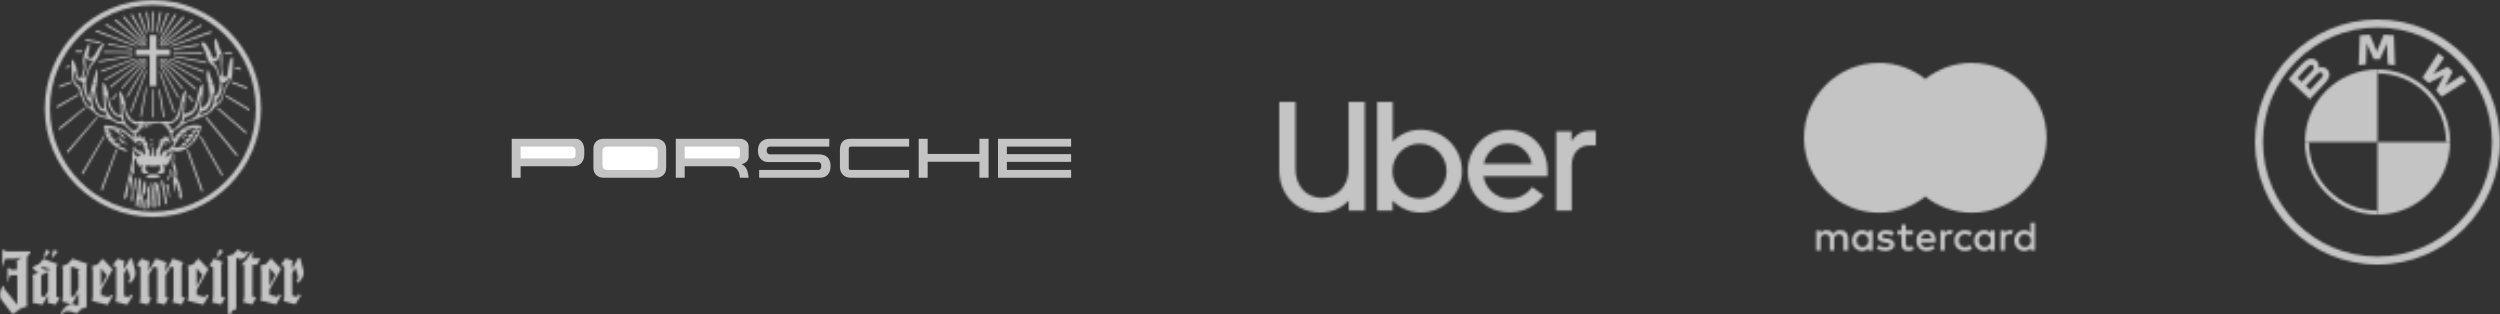 <?xml version="1.0" encoding="UTF-8"?> <svg xmlns="http://www.w3.org/2000/svg" width="1153" height="145" viewBox="0 0 1153 145" fill="none"><rect x="0" y="0" width="1153" height="145" fill="#333333" stroke="none"/> <path fill-rule="evenodd" clip-rule="evenodd" d="M273.683 77.441V68.54C273.683 65.699 275.687 64 278.451 64H302.466C305.23 64 307.234 65.699 307.234 68.54V77.441C307.234 80.284 305.23 81.98 302.466 81.98H278.451C275.687 81.98 273.683 80.284 273.683 77.441ZM236 64.001H265.442C268.257 64.001 269.475 66.689 269.475 69.174V71.254C269.475 74.398 267.598 76.682 264.327 76.682H240.11V81.98H236V64.001ZM311.672 64.001H341.239C343.344 64.001 345.272 65.396 345.272 67.602V72.269C345.272 74.221 343.749 75.26 342.025 75.718C344.51 76.884 345.018 79.47 345.272 81.98H341.239C341.061 79.267 339.895 76.682 336.777 76.682H315.78V81.98H311.672V64.001ZM382.471 64.001V67.602H355.136C354.045 67.602 353.589 68.388 353.589 69.428C353.589 70.417 354.096 71.178 355.136 71.178H377.426C381.078 71.178 383.056 72.928 383.056 76.655C383.056 79.775 381.383 81.98 378.138 81.98H350.116V78.379H377.428C378.366 78.379 378.772 77.568 378.772 76.731C378.772 75.77 378.571 74.754 377.428 74.754H354.274C351.281 74.754 349.558 72.447 349.558 69.581C349.558 66.005 351.484 64.003 355.137 64.003H382.471V64.001ZM419.292 64.001V67.602H392.31C391.677 67.602 391.448 68.21 391.448 68.744V77.494C391.448 78.028 391.779 78.38 392.31 78.38H419.292V81.981H392.31C389.369 81.981 387.368 79.953 387.368 76.985V69.278C387.368 65.88 388.812 64.003 392.31 64.003H419.292V64.001ZM423.704 64.001H427.838V71H451.702V64.001H455.936V81.98H451.702V74.601H427.838V81.98H423.704V64.001ZM460.273 64.001H494V67.602H464.38V71.077H494V74.652H464.38V78.379H494V81.98H460.273V64.001Z" fill="#C4C4C4"></path> <path fill-rule="evenodd" clip-rule="evenodd" d="M280.176 78.379H301.021C302.288 78.379 303.328 77.822 303.328 76.375V69.606C303.328 68.16 302.315 67.602 301.021 67.602H280.176C278.882 67.602 277.842 68.16 277.842 69.606V76.375C277.842 77.822 278.907 78.379 280.176 78.379ZM240.109 67.602V73.079H263.54C264.555 73.079 265.442 72.674 265.442 71.532V69.505C265.442 68.314 264.732 67.603 263.54 67.603H240.109V67.602ZM315.78 67.602V73.079H340.226C341.036 73.079 341.239 72.394 341.239 71.71V69.275C341.239 68.108 340.809 67.601 339.616 67.601H315.78V67.602Z" fill="white"></path> <mask id="mask0" maskUnits="userSpaceOnUse" x="0" y="0" width="1153" height="145"> <path d="M598.4 83.424C599.017 85.071 599.871 86.48 600.963 87.65C602.054 88.82 603.347 89.715 604.842 90.336C606.337 90.957 607.962 91.267 609.718 91.267C611.427 91.267 613.029 90.945 614.524 90.3C616.019 89.655 617.324 88.748 618.439 87.578C619.554 86.408 620.42 85.011 621.037 83.388C621.654 81.764 621.962 79.95 621.962 77.944V47H629.437V97.141H622.034V92.484C620.373 94.251 618.415 95.612 616.161 96.567C613.906 97.522 611.474 98 608.864 98C606.207 98 603.727 97.534 601.425 96.603C599.124 95.672 597.13 94.347 595.446 92.628C593.761 90.909 592.432 88.844 591.459 86.432C590.486 84.02 590 81.334 590 78.374V47H597.474V77.944C597.474 79.95 597.783 81.776 598.4 83.424Z" fill="#010202"></path> <path d="M642.321 47V65.265C643.982 63.594 645.904 62.269 648.087 61.29C650.27 60.311 652.643 59.822 655.205 59.822C657.863 59.822 660.354 60.323 662.68 61.326C665.005 62.328 667.022 63.69 668.73 65.409C670.439 67.128 671.791 69.157 672.788 71.497C673.785 73.837 674.283 76.32 674.283 78.947C674.283 81.573 673.785 84.044 672.788 86.36C671.791 88.676 670.439 90.694 668.73 92.413C667.022 94.132 665.005 95.493 662.68 96.496C660.354 97.499 657.863 98 655.205 98C652.642 98 650.258 97.51 648.051 96.531C645.844 95.552 643.91 94.227 642.249 92.556V97.14H635.131V47H642.321ZM643.139 83.889C643.78 85.417 644.67 86.754 645.809 87.9C646.948 89.046 648.276 89.954 649.795 90.622C651.314 91.291 652.951 91.625 654.707 91.625C656.415 91.625 658.029 91.291 659.547 90.622C661.066 89.954 662.383 89.047 663.498 87.9C664.614 86.754 665.503 85.417 666.168 83.889C666.832 82.361 667.164 80.714 667.164 78.947C667.164 77.18 666.832 75.52 666.168 73.968C665.503 72.416 664.614 71.067 663.498 69.921C662.383 68.775 661.066 67.88 659.547 67.235C658.029 66.591 656.415 66.268 654.707 66.268C652.999 66.268 651.385 66.591 649.866 67.235C648.348 67.88 647.019 68.775 645.88 69.921C644.741 71.067 643.839 72.416 643.175 73.968C642.511 75.52 642.178 77.18 642.178 78.947C642.178 80.714 642.499 82.361 643.139 83.889Z" fill="#010202"></path> <path d="M678.34 71.569C679.289 69.277 680.595 67.259 682.256 65.516C683.916 63.773 685.886 62.401 688.164 61.398C690.442 60.395 692.91 59.894 695.567 59.894C698.177 59.894 700.598 60.371 702.828 61.326C705.059 62.281 706.981 63.606 708.594 65.302C710.208 66.997 711.466 69.002 712.367 71.318C713.269 73.634 713.72 76.153 713.72 78.875V81.239H684.178C684.415 82.719 684.89 84.092 685.601 85.358C686.313 86.623 687.203 87.721 688.271 88.653C689.339 89.584 690.549 90.312 691.901 90.837C693.254 91.362 694.689 91.625 696.208 91.625C700.527 91.625 704.015 89.835 706.673 86.253L711.869 90.121C710.066 92.556 707.835 94.466 705.178 95.851C702.52 97.236 699.53 97.928 696.208 97.928C693.503 97.928 690.976 97.451 688.627 96.496C686.278 95.541 684.237 94.204 682.505 92.484C680.773 90.765 679.409 88.748 678.412 86.432C677.415 84.116 676.917 81.597 676.917 78.875C676.917 76.296 677.391 73.861 678.34 71.569ZM688.342 68.74C686.325 70.435 684.985 72.691 684.32 75.508H706.459C705.842 72.691 704.525 70.435 702.508 68.74C700.491 67.044 698.13 66.197 695.425 66.197C692.72 66.197 690.359 67.044 688.342 68.74Z" fill="#010202"></path> <path d="M727.173 69.564C725.654 71.235 724.895 73.503 724.895 76.368V97.141H717.705V60.61H724.824V65.123C725.725 63.642 726.9 62.472 728.347 61.613C729.795 60.753 731.515 60.323 733.508 60.323H736V67.056H733.01C730.637 67.057 728.691 67.892 727.173 69.564Z" fill="#010202"></path> <g clip-path="url(#clip0)"> <path d="M64.18 67.02C64.262 67.102 64.296 67.302 64.447 67.192C64.598 67.081 64.77 66.868 64.825 66.819C64.88 66.771 64.852 66.689 64.804 66.592C64.756 66.495 64.687 66.448 64.591 66.406C64.495 66.364 64.309 66.434 64.275 66.372C64.241 66.309 64.234 66.219 64.138 66.213C64.041 66.207 63.952 66.152 63.87 66.255C63.787 66.358 63.664 66.323 63.643 66.469C63.622 66.613 63.609 66.778 63.664 66.811C63.718 66.846 63.815 66.944 63.925 66.977C64.036 67.013 64.098 66.937 64.18 67.02ZM56.207 65.696C56.207 65.696 56.619 66.138 57.059 66.193C57.498 66.248 57.911 66.082 58.048 66.165C58.185 66.248 58.24 66.469 58.46 66.414C58.68 66.358 58.872 66.054 58.872 66.054C58.872 66.054 58.597 65.862 58.295 65.835C57.993 65.807 57.608 65.752 57.416 65.587C57.223 65.421 56.098 64.567 55.961 64.319C55.823 64.071 55.411 63.63 55.411 63.63C55.411 63.63 55.191 63.298 54.944 63.271C54.697 63.244 54.34 63.382 54.449 63.547C54.559 63.713 54.917 64.208 54.917 64.208L55.603 65.145L56.207 65.696ZM69.694 82.04C69.942 82.068 71.727 82.123 72.332 81.985C72.936 81.847 73.265 81.737 73.485 81.655C73.704 81.572 73.869 81.683 73.815 81.296C73.76 80.91 73.347 80.745 73.045 80.635C72.743 80.524 72.084 80.414 71.837 80.386C71.59 80.359 69.2 80.386 69.035 80.442C68.87 80.496 68.321 80.772 68.101 80.827C67.882 80.883 67.524 80.993 67.497 81.186C67.47 81.379 67.524 81.82 67.799 81.902C68.074 81.985 68.981 82.04 68.981 82.04C68.981 82.04 69.447 82.013 69.694 82.04ZM62.882 81.958C62.882 81.958 63.239 82.262 63.184 83.336C63.129 84.411 62.937 84.824 62.937 85.238C62.937 85.652 62.854 86.975 62.854 86.975C62.854 86.975 62.772 88.16 62.579 87.691C62.387 87.223 62.415 86.864 62.36 86.23C62.305 85.596 62.195 83.281 62.277 82.923C62.36 82.564 62.634 81.987 62.634 81.987L62.882 81.958ZM64.512 95.896L64.457 91.832C64.428 91.794 64.228 91.541 64.099 91.541C64.049 91.541 64.017 91.582 63.999 91.663C63.917 92.044 63.781 93.275 63.779 93.288C63.773 93.488 63.716 95.26 63.435 95.317C63.337 95.338 63.236 95.35 63.136 95.351C62.809 95.351 62.644 95.194 62.644 94.885C62.644 94.558 62.687 93.943 62.726 93.402C62.749 93.072 62.772 92.759 62.781 92.542C62.796 92.234 62.967 91.263 63.133 90.325C63.279 89.498 63.43 88.643 63.469 88.268C63.499 87.972 63.536 87.479 63.578 86.958C63.647 86.056 63.718 85.123 63.771 84.93C63.825 84.732 64 83.816 64.116 83.21C64.181 82.871 64.228 82.626 64.238 82.588C64.244 82.562 64.238 82.503 64.231 82.439C64.219 82.31 64.203 82.149 64.264 82.08C64.304 82.035 64.367 82.034 64.456 82.079C64.797 82.25 64.908 82.575 65.016 83.195C65.088 83.615 65.028 84.173 64.98 84.621C64.955 84.857 64.934 85.061 64.934 85.21C64.934 85.439 64.875 85.924 64.818 86.394C64.764 86.838 64.714 87.258 64.714 87.443C64.714 87.657 64.705 88.077 64.698 88.446C64.691 88.75 64.686 89.014 64.686 89.123L64.686 89.21C64.68 90.119 64.731 90.603 64.84 90.65C64.88 90.667 64.921 90.698 64.96 90.727C65.019 90.772 65.082 90.818 65.139 90.818C65.249 90.818 65.34 90.641 65.419 90.277C65.549 89.68 65.629 88.795 65.693 88.083C65.723 87.744 65.749 87.451 65.776 87.247L65.799 87.068C65.895 86.315 66.096 84.748 66.299 84.265C66.475 83.847 66.75 83.358 66.95 83.358C66.986 83.358 67.018 83.374 67.045 83.405C67.219 83.61 67.267 85.227 67.241 85.404C67.232 85.468 67.235 85.784 67.239 86.186C67.248 87.004 67.259 88.125 67.186 88.384C67.077 88.764 66.994 89.476 66.993 89.483L66.989 89.52L66.962 89.494C66.961 89.493 66.907 89.441 66.75 89.388C66.733 89.382 66.715 89.376 66.695 89.368C66.615 89.339 66.516 89.303 66.428 89.303C66.291 89.303 66.225 89.397 66.225 89.591C66.225 90.056 65.855 91.624 65.84 91.69C65.834 91.767 65.702 93.649 65.647 93.949C65.593 94.249 65.375 95.834 65.373 95.851L65.371 95.865L65.356 95.866L64.512 95.896ZM66.343 95.216C66.343 95.216 66.398 96.097 66.618 96.29C66.838 96.484 67.085 96.815 67.222 96.566C67.359 96.318 67.415 94.279 67.415 94.279C67.415 94.279 67.607 92.266 67.579 92.101C67.552 91.936 67.497 91.521 67.305 91.66C67.113 91.798 66.81 92.129 66.672 92.487C66.535 92.845 66.563 93.066 66.48 93.396C66.398 93.728 66.37 94.499 66.37 94.609C66.37 94.719 66.343 95.216 66.343 95.216ZM69.117 90.778C69.117 90.778 68.98 92.845 68.925 93.231C68.87 93.617 68.705 94.307 68.732 94.637C68.76 94.968 68.897 95.629 68.787 95.823C68.677 96.015 68.32 96.264 68.21 96.098C68.1 95.933 67.935 95.161 67.935 95.161C67.935 95.161 68.045 92.819 68.1 92.185C68.155 91.551 68.155 88.96 68.155 88.768C68.155 88.575 67.963 87.169 67.963 87.059C67.963 86.949 68.128 86.177 68.128 86.177C68.128 86.177 68.375 85.433 68.485 85.846C68.594 86.26 68.842 86.893 68.842 86.893C68.842 86.893 69.144 87.941 69.144 88.299C69.145 88.657 69.117 90.778 69.117 90.778ZM70.408 85.183C70.408 85.183 70.683 86.423 70.738 87.251C70.793 88.077 70.793 89.621 70.765 89.759C70.738 89.897 70.793 91.468 70.793 91.468C70.793 91.468 70.628 92.267 70.6 92.488C70.573 92.708 70.436 93.894 70.491 94.114C70.545 94.335 70.738 94.969 70.71 95.134C70.683 95.299 70.573 95.63 70.243 95.493C69.914 95.355 69.584 95.189 69.556 94.858C69.529 94.527 69.501 93.811 69.584 93.535C69.666 93.26 69.777 91.302 69.804 91.166C69.831 91.028 69.914 90.339 69.941 89.704C69.969 89.07 69.914 87.582 69.832 87.251C69.749 86.92 69.584 86.12 69.612 85.9C69.639 85.68 69.475 84.853 69.529 84.632C69.584 84.412 69.941 83.943 70.078 84.246C70.216 84.549 70.408 85.183 70.408 85.183ZM72.111 84.356C72.194 84.576 72.303 84.852 72.303 85.017C72.303 85.183 72.441 85.348 72.606 85.1C72.771 84.852 72.826 84.686 72.853 84.521C72.88 84.356 72.88 83.694 73.018 83.97C73.156 84.245 73.183 84.714 73.183 84.714L73.32 86.837C73.32 86.837 73.375 87.498 73.457 88.022C73.54 88.546 73.677 89.621 73.677 89.621C73.677 89.621 73.841 92.019 73.869 92.156C73.896 92.294 74.006 93.589 74.006 93.589C74.006 93.589 74.006 95.051 73.896 95.161C73.787 95.272 73.704 95.326 73.513 95.216C73.32 95.106 73.21 94.279 73.21 93.865C73.21 93.451 73.237 92.376 73.237 92.376C73.237 92.376 73.017 92.239 73.045 91.384C73.072 90.53 72.99 90.062 72.99 90.062L72.852 89.814C72.852 89.814 72.797 88.849 72.742 88.739C72.688 88.628 72.632 88.463 72.632 88.463L72.578 87.746C72.578 87.746 72.276 87.443 72.331 87.746C72.386 88.049 72.303 89.593 72.303 89.593C72.303 89.593 72.44 89.869 72.44 90.255C72.44 90.641 72.358 90.945 72.303 91.247C72.248 91.551 72.386 92.873 72.386 92.873C72.386 92.873 72.303 93.645 72.303 93.783V94.831C72.303 94.831 72.138 95.465 72.001 95.52C71.863 95.576 71.671 95.795 71.507 95.603C71.341 95.409 71.231 95.162 71.314 94.748C71.397 94.334 71.507 91.193 71.507 91.193C71.507 91.193 71.589 88.077 71.561 87.967C71.534 87.857 71.424 85.459 71.424 85.459C71.424 85.459 71.15 84.439 71.231 84.274C71.314 84.108 71.699 83.915 71.863 83.97C72.029 84.025 72.029 84.136 72.111 84.356ZM74.858 82.895C75.106 83.226 75.463 84.053 75.408 84.522C75.353 84.99 75.847 86.395 75.903 86.755C75.957 87.113 76.232 88.326 76.204 88.546C76.177 88.767 76.452 90.53 76.452 90.53L76.781 91.192L76.919 93.425C76.919 93.425 76.781 94.114 76.59 94.169C76.397 94.224 76.04 94.252 75.985 94.142C75.93 94.031 75.875 92.543 75.903 92.377C75.93 92.213 75.875 91.661 75.765 91.441C75.655 91.22 75.517 90.118 75.463 89.98C75.408 89.842 75.408 88.326 75.325 88.161C75.243 87.995 74.418 84.688 74.418 84.688C74.418 84.688 74.363 83.117 74.583 82.951C74.803 82.786 74.611 82.564 74.858 82.895ZM77 84.968C77 84.968 77.132 84.961 77.217 85.001C77.451 85.108 77.792 85.433 77.853 85.816C77.935 86.341 77.962 87.856 77.962 87.856C77.962 87.856 78.374 89.538 78.319 90.089C78.264 90.64 78.237 91.219 78.237 91.219C78.237 91.219 77.989 91.302 77.906 90.64C77.824 89.979 77.549 88.6 77.549 88.6C77.549 88.6 77.221 87.112 77 86.671C76.78 86.231 76.589 86.231 76.643 85.79C76.678 85.507 76.646 85.116 76.732 84.983C76.78 84.907 77 84.968 77 84.968ZM77.248 82.785C77.248 82.785 77.11 83.336 77.55 83.171C77.99 83.005 77.99 82.701 78.1 82.15C78.209 81.6 78.209 81.048 77.935 81.02C77.66 80.993 77.55 81.075 77.523 81.24C77.495 81.406 77.523 81.902 77.44 82.04C77.358 82.179 77.248 82.785 77.248 82.785ZM78.374 78.017C78.374 78.017 79.282 78.072 79.281 79.284C79.28 80.497 79.418 81.131 79.418 81.131L79.033 82.096C79.033 82.096 78.704 81.545 78.648 81.186C78.594 80.827 78.456 80.001 78.456 79.753C78.456 79.505 78.374 78.017 78.374 78.017ZM79.907 71.454C79.907 71.454 79.919 71.234 80.018 71.162C80.252 70.993 80.33 71.475 80.348 71.67C80.375 71.971 80.388 72.844 80.307 73.261C80.266 73.476 80.204 73.758 80.168 74.044C80.131 74.33 80.12 74.632 80.185 74.881C80.247 75.117 80.393 75.493 80.537 75.842C80.68 76.189 80.82 76.509 80.876 76.641C80.984 76.9 81.255 77.581 81.336 78.41C81.379 78.832 81.44 79.233 81.487 79.583C81.533 79.934 81.563 80.225 81.543 80.436C81.53 80.543 81.504 80.648 81.464 80.748C81.424 80.86 81.379 80.973 81.341 81.089C81.262 81.328 81.216 81.593 81.343 81.891C81.462 82.175 81.593 82.369 81.715 82.524C81.833 82.672 81.942 82.782 82.023 82.898C82.18 83.121 82.74 84.544 82.836 84.94C82.932 85.339 83.467 87.405 83.605 88.093C83.742 88.785 83.933 89.879 83.933 90.257C83.933 90.447 83.926 90.712 83.899 90.94C83.886 91.051 83.868 91.152 83.844 91.23C83.817 91.313 83.792 91.342 83.781 91.348C83.649 91.413 83.305 91.602 83.168 91.677L83.104 91.59C83.104 91.59 82.829 91.233 82.637 90.958C82.466 90.712 82.648 88.857 82.65 88.831L82.538 87.92C82.538 87.92 82.425 88.136 82.418 88.147C82.406 88.164 82.392 88.181 82.377 88.195C82.332 88.242 82.273 88.272 82.209 88.28C82.138 88.291 82.147 87.901 82.156 87.811L81.742 86.105C81.714 85.994 81.301 84.694 81.218 84.445C81.173 84.308 81.104 84.24 81.025 84.221C80.994 84.213 80.962 84.214 80.932 84.223C80.907 84.233 80.883 84.245 80.861 84.26C80.861 84.26 80.719 85.421 80.665 85.723C80.635 85.887 80.657 86.23 80.688 86.546C80.719 86.868 80.76 87.178 80.774 87.289C80.786 87.39 80.774 87.712 80.739 88.03C80.725 88.174 80.703 88.317 80.674 88.458C80.662 88.516 80.649 88.565 80.635 88.604C80.619 88.644 80.609 88.656 80.609 88.656C80.595 88.644 80.577 88.613 80.555 88.555C80.513 88.445 80.48 88.288 80.452 88.148C80.397 87.871 80.148 86.378 80.094 86.185C80.067 86.089 80.019 85.776 79.972 85.443C79.925 85.105 79.876 84.747 79.849 84.568C79.796 84.222 79.931 82.662 80.012 82.367C80.052 82.219 80.092 82.119 80.142 82.005C80.194 81.887 80.256 81.756 80.338 81.548C80.511 81.116 80.508 80.081 80.481 79.777C80.453 79.472 80.204 78.277 80.121 77.999C80.039 77.724 79.627 76.678 79.572 76.484C79.522 76.309 79.574 75.029 79.602 74.776C79.616 74.652 79.65 74.162 79.688 73.682C79.726 73.194 79.767 72.74 79.79 72.669C79.821 72.575 79.849 72.28 79.869 72.025C79.89 71.758 79.907 71.454 79.907 71.454Z" fill="#FF4600"></path> <path d="M76.671 72.621C76.671 72.621 77.738 71.838 78.088 71.411C78.437 70.984 78.786 70.398 78.826 70.165C78.864 69.932 78.903 69.366 78.359 69.795C77.816 70.224 77.311 70.398 77.175 70.515C77.039 70.633 76.923 70.984 76.865 71.079C76.807 71.178 76.516 72.31 76.516 72.31L76.671 72.621ZM64.627 70.606C64.627 70.606 64.16 71.002 63.83 70.885C63.5 70.767 62.588 70.105 62.452 69.873C62.316 69.639 62.138 68.996 62.021 69.093C61.953 69.151 61.805 69.319 61.766 69.498C61.739 69.623 61.796 69.74 61.827 69.892C61.905 70.262 61.916 71.162 62.285 71.457C62.654 71.752 62.988 72.361 63.434 72.303C63.881 72.244 64.511 72.035 64.55 71.918C64.589 71.802 64.627 70.606 64.627 70.606ZM62.277 67.815L62.291 67.923C62.301 68 62.314 68.065 62.326 68.108C62.375 68.274 62.557 68.692 62.897 68.914C62.974 68.964 63.049 69.022 63.123 69.083C63.199 69.146 63.275 69.21 63.352 69.271C63.51 69.394 63.682 69.51 63.889 69.561C64.089 69.611 64.454 69.631 64.762 69.639C65.007 69.645 65.221 69.645 65.303 69.644C65.372 69.727 65.591 69.997 65.72 70.243C65.798 70.39 65.859 70.557 65.902 70.688C65.945 70.818 65.971 70.924 65.971 70.924L66.225 71.314C66.22 71.34 66.232 71.369 66.29 71.385C66.305 71.389 66.322 71.39 66.338 71.388L66.389 71.377C66.737 71.312 67.053 70.889 67.009 70.519C66.97 70.187 66.6 68.47 66.542 68.194C66.527 68.126 66.479 67.988 66.412 67.816H68.13C68.164 68.318 68.486 69.032 68.486 69.032C68.486 69.032 68.678 69.17 69.035 69.198C69.392 69.225 68.98 69.446 68.87 69.722C68.76 69.997 68.76 70.467 68.925 70.577C69.09 70.687 69.09 70.935 69.09 70.935C69.09 70.935 68.815 71.321 68.733 71.569C68.65 71.818 69.282 72.093 69.474 72.011C69.667 71.928 70.079 70.908 70.107 69.337C70.125 68.274 70.207 67.956 70.368 67.818H70.85C70.891 68.045 70.793 68.473 70.793 68.62C70.793 68.84 70.849 70.162 70.849 70.162C70.849 70.162 70.903 71.431 70.958 71.624C71.013 71.817 71.288 71.9 71.617 72.093C71.947 72.287 72.084 72.01 72.084 72.01C72.084 72.01 72.167 71.706 72.002 71.596C71.837 71.486 71.672 71.237 71.644 71.045C71.617 70.852 71.714 70.631 71.714 70.631C71.714 70.631 72.239 70.562 72.218 70.425C72.187 70.219 71.892 69.887 71.864 69.611C71.837 69.336 72.139 69.363 72.139 69.363C72.304 69.336 72.468 68.728 72.689 68.232C72.756 68.072 72.86 67.93 72.991 67.816H74.654C74.374 68.508 73.917 69.855 73.82 70.114C73.707 70.413 73.839 71.841 73.839 71.841L74.324 71.898C74.324 71.898 74.398 71.388 74.661 70.864C74.922 70.338 75.577 69.513 75.577 69.513C75.577 69.513 76.944 69.551 77.186 69.419C77.429 69.288 78.176 68.82 78.344 68.482C78.47 68.23 78.691 67.942 78.794 67.815L80.454 67.815C80.448 67.986 80.448 68.108 80.448 68.108C80.448 68.108 80.366 68.149 80.572 68.149C81.062 68.195 82.04 68.008 82.612 67.814L83.818 67.815C83.783 67.872 83.755 67.933 83.733 67.996C83.715 68.062 83.626 68.143 83.826 68.157C84.089 68.188 84.776 67.995 85.195 67.816L86.82 67.815C86.484 68.106 86.141 68.413 85.946 68.533C85.459 68.831 83.746 69.492 83.203 69.614C82.654 69.738 82.012 69.826 81.554 69.826C81.067 69.826 80.16 69.714 80.069 69.416C79.978 69.12 79.969 69.105 79.97 69.073H79.464C79.464 69.073 79.574 70.549 79.382 71.46C79.258 72.055 79.074 72.706 78.893 72.939C78.792 73.071 78.695 73.379 78.525 73.729C78.453 73.879 78.176 74.674 77.755 75.233C77.189 75.986 76.443 76.525 76.337 76.501C76.246 76.481 76.034 76.346 75.921 76.186C75.866 76.108 75.813 76.028 75.762 75.953C75.715 75.882 75.662 75.815 75.604 75.753C75.367 75.515 75.191 75.655 75.151 75.816C75.138 75.871 75.162 75.936 75.183 75.986C75.207 76.039 75.242 76.102 75.28 76.164L75.388 76.34C75.421 76.396 75.445 76.439 75.456 76.467C75.511 76.605 75.782 77.395 75.809 77.74C75.836 78.099 75.942 78.884 75.758 79.278C75.573 79.676 74.987 80.065 74.741 80.116C74.485 80.167 73.842 80.061 73.452 79.978C73.272 79.935 73.1 79.865 72.941 79.769C72.781 79.677 72.638 79.575 72.516 79.493C72.487 79.432 72.511 79.403 72.562 79.366C72.611 79.332 72.671 79.3 72.728 79.271L72.865 79.207C72.972 79.153 73.648 78.76 73.825 78.523C73.924 78.39 73.943 78.181 73.939 77.987C73.936 77.793 73.909 77.591 73.895 77.451C73.866 77.166 73.644 76.413 73.529 76.186C73.452 76.029 73.302 76.027 73.2 76.05C73.155 76.061 73.111 76.077 73.069 76.097L73.019 76.125C72.942 76.156 72.089 76.507 71.99 76.532C71.948 76.542 71.32 76.538 70.639 76.526C69.969 76.515 69.275 76.502 69.125 76.502C68.84 76.502 68.196 76.261 68.013 76.13C67.883 76.037 67.752 76.069 67.65 76.143C67.551 76.214 67.47 76.328 67.413 76.429C67.38 76.487 67.354 76.576 67.331 76.673C67.308 76.769 67.286 76.884 67.264 77.003C67.218 77.241 67.172 77.478 67.108 77.62C67.023 77.808 67.125 78.103 67.235 78.337C67.325 78.528 67.432 78.711 67.556 78.882C67.624 78.967 67.787 79.05 67.942 79.126L68.187 79.246C68.265 79.286 68.338 79.326 68.397 79.365C68.549 79.467 68.392 79.737 68.338 79.819C68.174 79.865 67.259 80.113 66.845 80.113C66.404 80.113 65.899 79.822 65.661 79.583C65.436 79.357 65.271 78.532 65.243 78.168C65.231 78.007 65.294 77.772 65.373 77.551C65.452 77.332 65.54 77.139 65.567 77.071C65.632 76.906 65.54 76.381 65.461 76.009C65.412 75.776 65.276 75.738 65.168 75.892C65.135 75.938 65.111 76.138 65.086 76.192L64.971 76.461C64.944 76.514 64.737 76.9 64.665 76.961C64.628 76.99 64.575 76.825 64.502 76.766C64.463 76.735 64.42 76.696 64.371 76.659C64.311 76.616 64.245 76.582 64.174 76.56C63.941 76.49 63.569 75.791 63.397 75.388C63.314 75.195 63.197 74.988 63.09 74.759C62.985 74.535 62.892 74.295 62.852 74.029C62.832 73.891 62.816 73.771 62.799 73.669C62.785 73.574 62.761 73.48 62.728 73.39C62.661 73.219 62.548 73.108 62.337 73.033C62.093 72.947 61.881 73.876 61.825 74.112C61.713 74.591 61.749 75.787 61.749 76.499C61.749 77.218 61.772 77.321 61.827 78.234C61.865 78.859 61.826 80.137 61.71 80.276C61.621 80.383 61.157 80.299 61.013 80.183C61 80.173 60.984 80.148 60.972 80.083C60.961 79.998 60.956 79.912 60.958 79.827C60.958 79.606 60.971 79.302 60.958 78.915C60.951 78.725 60.927 78.596 60.873 78.531C60.79 78.429 60.685 78.497 60.637 78.545C60.531 78.65 60.431 78.878 60.402 78.98C60.346 79.175 60.23 79.884 60.376 80.293C60.514 80.682 61.086 82.57 61.086 83.08C61.086 83.605 61.443 86.836 61.443 86.836C61.446 87.008 61.413 90.292 61.48 90.908C61.556 91.599 61.286 92.777 61.246 92.719C61.202 92.655 60.645 92.743 60.563 92.606C60.486 92.477 60.47 92.407 60.467 92.321C60.463 92.22 60.477 92.103 60.463 91.894C60.45 91.696 60.476 91.455 60.508 91.238L60.552 90.945C60.565 90.857 60.574 90.785 60.574 90.742C60.574 90.573 60.63 89.765 60.758 89.507C60.838 89.347 60.827 88.796 60.804 88.289C60.78 87.77 60.739 87.255 60.739 87.131C60.739 86.997 60.633 86.483 60.531 85.993C60.48 85.745 60.429 85.499 60.39 85.303C60.351 85.102 60.326 84.964 60.326 84.926C60.326 84.725 60.16 83.72 59.962 83.322C59.889 83.175 59.77 83.177 59.693 83.295C59.639 83.376 59.592 83.522 59.551 83.676C59.468 83.991 59.399 84.399 59.358 84.578C59.336 84.669 59.318 84.85 59.3 85.084L59.242 85.881C59.198 86.465 59.136 87.091 59.029 87.469C58.918 87.857 58.828 88.509 58.745 89.13C58.704 89.437 58.562 90.549 58.522 90.677C58.365 91.176 57.901 91.561 57.691 91.698L57.479 91.76C57.369 91.726 57.065 91.493 57.176 90.87C57.311 90.112 58.043 87.195 58.177 86.709C58.312 86.221 59.344 81.766 59.561 80.737C59.776 79.71 60.199 77.397 60.442 76.614C60.688 75.82 60.962 74.543 61.017 73.65C61.053 73.054 61.093 72.338 61.018 71.031C60.983 70.425 61.428 69.707 61.492 69.547C61.505 69.514 61.51 69.459 61.514 69.401C61.518 69.341 61.52 69.264 61.521 69.174C61.523 68.999 61.521 68.778 61.521 68.56C61.521 68.344 61.523 68.129 61.533 67.963C61.536 67.906 61.54 67.854 61.546 67.811L62.277 67.815ZM55.907 67.815L55.944 67.867L56.006 67.962C56.023 67.988 56.045 68.019 56.07 68.039L56.149 68.068C56.176 68.074 56.21 68.079 56.249 68.085C56.325 68.094 56.421 68.103 56.515 68.111L56.775 68.132L56.864 68.141L56.928 68.172C56.953 68.195 56.988 68.222 57.049 68.256C57.095 68.282 57.233 68.367 57.369 68.448C57.503 68.53 57.643 68.613 57.689 68.632C57.725 68.647 57.795 68.687 57.864 68.727C57.939 68.771 58.013 68.812 58.05 68.829C58.104 68.853 58.683 69.373 58.741 69.438C58.756 69.455 58.764 69.521 58.73 69.54C58.608 69.608 58.565 69.604 58.457 69.636C58.297 69.684 58.206 69.719 58.04 69.732C57.588 69.765 57.12 69.364 56.947 69.338C56.449 69.26 54.633 68.434 53.993 68.064C53.859 67.986 53.728 67.903 53.6 67.815H55.907Z" fill="#FF4600"></path> <path d="M69.474 67.404C69.722 67.322 69.887 67.211 70.079 66.909C70.271 66.605 70.518 66.192 70.491 65.972C70.464 65.751 70.409 65.558 69.997 66.026C69.584 66.496 69.365 66.744 69.282 67.019C69.2 67.294 68.953 67.598 69.118 67.57C69.282 67.543 69.227 67.487 69.474 67.404ZM70.85 67.814C70.829 67.699 70.775 67.635 70.656 67.68C70.54 67.725 70.445 67.749 70.368 67.814H70.85ZM61.545 67.814L61.552 67.767C61.556 67.745 61.561 67.727 61.565 67.713C61.693 67.615 62.064 67.468 62.07 67.466L62.127 67.41C62.145 67.388 62.164 67.368 62.186 67.35C62.224 67.399 62.241 67.533 62.259 67.683L62.276 67.814H61.545ZM89.118 65.734C88.691 66.176 88.212 66.654 88.019 66.813C87.832 66.965 87.456 67.28 87.056 67.614C86.979 67.678 86.9 67.746 86.821 67.814H85.195C85.245 67.792 85.293 67.771 85.335 67.749C85.718 67.557 87.492 66.386 87.876 65.966L88.088 65.735L89.118 65.734ZM86.657 65.734C86.458 65.915 86.256 66.092 86.05 66.264C85.979 66.317 85.352 67.016 85.021 67.174C84.691 67.331 84.011 67.593 83.942 67.646C83.907 67.672 83.859 67.742 83.818 67.814H82.612C82.723 67.778 82.83 67.733 82.934 67.68C83.283 67.487 83.556 67.433 83.703 67.322C83.889 67.181 84.129 66.88 84.135 66.75C84.142 66.618 84.177 66.431 84.039 66.432C83.883 66.434 83.67 66.43 83.67 66.43C83.565 66.383 83.682 66.288 83.806 66.198C83.93 66.109 84.953 65.833 85.084 65.778C85.112 65.765 85.14 65.75 85.168 65.735L86.657 65.734ZM80.051 65.734C80.045 65.823 80.032 65.918 80.011 66.022C79.936 66.397 79.805 67.128 79.805 67.128C79.805 67.128 79.428 67.334 79.035 67.39C78.643 67.446 78.849 67.747 78.849 67.747L78.794 67.814L80.453 67.814C80.459 67.649 80.469 67.437 80.489 67.253C80.53 66.881 80.572 67.061 80.641 67.004C80.709 66.95 80.668 66.564 80.709 66.453C80.751 66.344 80.818 66.165 80.929 66.04C81.038 65.916 81.107 66.013 81.286 65.833C81.314 65.803 81.339 65.77 81.361 65.735L80.051 65.734ZM77.954 65.734C78.201 66.054 78.27 66.322 78.27 66.322C78.27 66.322 78.382 66.622 78.475 66.36C78.52 66.234 78.509 65.977 78.482 65.734L77.954 65.734ZM73.595 65.734C73.593 65.981 73.587 66.227 73.577 66.473C73.558 66.866 73.502 67.259 73.371 67.484C73.293 67.618 73.144 67.681 72.991 67.814H74.653C74.698 67.704 74.738 67.61 74.772 67.541C74.961 67.148 75.394 66.236 75.79 65.733L73.595 65.734ZM67.301 65.734C67.267 65.813 67.249 65.861 67.249 65.861C67.249 65.861 67.232 65.814 67.204 65.733L65.458 65.734C65.603 65.938 65.696 66.136 65.738 66.227C65.809 66.386 66.201 67.271 66.412 67.814H68.13C68.126 67.77 68.126 67.725 68.128 67.68C68.146 67.357 68.046 66.377 67.976 65.734H67.301ZM62.718 65.734C62.635 65.8 62.556 65.87 62.481 65.945L62.377 66.05L62.22 65.967C62.117 65.913 61.99 65.848 61.94 65.836C61.897 65.826 61.815 65.779 61.767 65.752L61.768 65.735L62.718 65.734ZM52.934 65.734C53.007 65.77 53.264 65.888 53.367 65.929C53.387 65.937 53.407 65.947 53.426 65.959L53.479 65.995C53.52 66.023 53.565 66.056 53.644 66.094C53.718 66.129 53.818 66.186 53.929 66.235C54.041 66.284 54.172 66.331 54.303 66.338L54.498 66.347L54.894 66.351C54.931 66.351 54.974 66.343 55.012 66.336L55.128 66.313C55.157 66.307 55.186 66.305 55.215 66.308C55.25 66.346 55.283 66.376 55.318 66.407C55.355 66.438 55.4 66.472 55.447 66.506C55.537 66.57 55.635 66.632 55.689 66.671C55.735 66.703 55.778 66.74 55.818 66.78C55.582 66.791 55.347 66.797 55.111 66.799C55.092 66.799 55.012 66.844 54.959 66.877C54.904 66.914 54.861 66.968 54.836 67.03C54.824 67.058 54.815 67.087 54.809 67.116C54.803 67.141 54.804 67.168 54.81 67.193C54.817 67.218 54.829 67.241 54.846 67.261C54.875 67.294 54.91 67.337 54.947 67.376C54.986 67.416 55.033 67.459 55.087 67.484C55.117 67.498 55.157 67.508 55.197 67.515C55.238 67.524 55.284 67.53 55.332 67.537C55.422 67.55 55.514 67.561 55.563 67.574C55.603 67.584 55.691 67.63 55.798 67.702C55.836 67.728 55.871 67.768 55.906 67.814H53.597C52.837 67.304 51.583 66.339 51.038 65.735L52.934 65.734Z" fill="#FF4600"></path> <path d="M69.42 65.007C69.668 65.035 69.942 65.007 70.079 64.814C70.217 64.621 70.656 64.097 70.299 64.152C69.942 64.207 69.777 64.042 69.64 64.263C69.503 64.483 69.173 64.979 69.42 65.007ZM67.977 65.734C67.939 65.392 67.909 65.144 67.909 65.144L67.607 65.034C67.607 65.034 67.607 65.144 67.47 65.393C67.409 65.505 67.352 65.619 67.302 65.736L67.977 65.734ZM90.73 63.654C90.337 64.232 89.952 64.789 89.897 64.88C89.847 64.96 89.504 65.331 89.118 65.733L88.088 65.734C88.449 65.342 88.87 64.877 88.921 64.743C89.053 64.401 88.99 64.152 88.99 64.152C88.953 64.086 88.86 64.111 88.823 64.042C88.782 63.966 88.712 63.873 88.834 63.82C88.876 63.802 89.018 63.737 89.188 63.655L90.73 63.654ZM88.402 63.654C88.177 63.986 87.492 64.826 87.371 65.023C87.299 65.141 86.97 65.452 86.658 65.733L85.168 65.734C85.419 65.6 86.052 65.22 86.052 65.22L86.251 65.042C86.251 65.042 86.258 64.718 86.059 64.683C85.86 64.649 85.296 64.636 85.296 64.636C85.296 64.636 85.194 64.326 85.284 64.284C85.372 64.243 86.821 63.726 86.952 63.671C86.961 63.667 86.972 63.662 86.984 63.656L88.402 63.654ZM84.363 63.654C84.429 63.66 84.487 63.662 84.544 63.653L84.363 63.654ZM78.789 63.654C78.806 63.705 78.826 63.756 78.849 63.807C79.036 64.22 79.769 64.936 79.918 65.16C80.026 65.323 80.066 65.505 80.051 65.735H81.362C81.6 65.383 82.14 64.322 82.609 63.655H80.391C80.206 63.826 80.139 63.822 79.972 63.784C79.891 63.761 79.818 63.717 79.762 63.655L78.789 63.654ZM75.388 63.654C75.355 63.724 75.333 63.769 75.333 63.769C75.333 63.769 75.184 64.294 74.959 64.369C74.736 64.443 74.493 64.332 74.399 64.219C74.306 64.106 74.101 64.069 74.101 64.069C74.101 64.069 73.914 64.069 73.876 64.238C73.817 64.549 73.773 64.863 73.745 65.179C73.727 65.441 73.596 65.647 73.596 65.647L73.596 65.733L75.791 65.734C75.905 65.588 76.017 65.477 76.118 65.423C76.57 65.179 77.055 64.916 77.598 65.366C77.745 65.489 77.862 65.615 77.954 65.734H78.482C78.452 65.467 78.401 65.218 78.381 65.179C78.344 65.104 77.896 64.313 77.821 64.088C77.787 63.983 77.732 63.813 77.677 63.654L75.388 63.654ZM65.82 63.654C65.831 63.954 65.872 64.114 65.629 63.849C65.572 63.786 65.518 63.722 65.466 63.655L60.141 63.654C60.642 64.124 61.008 64.483 61.059 64.529C61.112 64.575 61.178 64.601 61.286 64.616C61.398 64.632 61.541 64.636 61.733 64.646C61.865 64.653 61.891 64.752 61.876 64.825C61.868 64.858 61.855 64.889 61.839 64.918L61.769 65.734H62.719C62.738 65.719 62.758 65.706 62.776 65.691C62.874 65.623 62.962 65.55 63.084 65.469C63.248 65.361 63.423 65.27 63.606 65.197C63.838 65.1 63.958 65.059 64.097 65.062C64.16 65.063 64.229 65.073 64.319 65.09C64.404 65.106 64.511 65.128 64.655 65.152C65.006 65.212 65.274 65.476 65.459 65.733H67.205C67.116 65.476 67.039 65.215 66.975 64.951C66.871 64.516 66.758 64.083 66.636 63.652L65.82 63.654ZM57.753 63.654L57.724 64.017C57.615 63.941 57.423 63.814 57.156 63.654H57.753ZM51.641 63.654C51.642 63.759 51.678 63.855 51.739 63.956C51.776 64.018 51.817 64.059 51.862 64.095C51.903 64.127 51.948 64.155 52.003 64.191C52.103 64.256 52.229 64.298 52.331 64.327L52.467 64.361L52.513 64.373L52.574 64.407L52.647 64.461L52.727 64.517C52.751 64.533 52.778 64.55 52.802 64.559L52.864 64.573L52.947 64.582L53.162 64.596C53.314 64.606 53.46 64.61 53.473 64.61L53.67 64.733C53.756 64.787 53.845 64.832 53.917 64.878C53.989 64.924 54.024 64.96 54.035 64.994C54.053 65.052 54.072 65.131 54.077 65.191C53.97 65.204 53.683 65.108 53.639 65.092C53.615 65.079 53.529 65.034 53.428 65.003C53.319 64.97 53.149 64.937 53.039 65.035C52.999 65.071 52.968 65.115 52.948 65.163C52.931 65.202 52.92 65.245 52.905 65.294C52.883 65.368 52.868 65.444 52.86 65.521C52.856 65.556 52.856 65.591 52.86 65.626C52.864 65.653 52.876 65.704 52.924 65.728C52.928 65.73 52.932 65.732 52.935 65.734L51.039 65.733C51.01 65.7 50.982 65.668 50.956 65.637C50.956 65.637 50.574 65.225 50.075 64.48C49.906 64.226 49.719 63.952 49.535 63.654H51.641V63.654Z" fill="#FF4600"></path> <path d="M77.677 63.654C77.614 63.471 77.553 63.302 77.522 63.262C77.467 63.188 77.242 63.075 77.148 63.075C77.055 63.075 76.588 63.094 76.588 63.094C76.588 63.094 76.383 63.394 76.364 63.262C76.345 63.131 76.532 62.831 76.532 62.831C76.532 62.831 76.574 62.644 76.27 62.663C75.968 62.681 75.875 62.606 75.763 62.85C75.68 63.031 75.482 63.45 75.387 63.653H77.677V63.654ZM66.635 63.654C66.615 63.58 66.591 63.507 66.563 63.435C66.508 63.325 66.508 62.912 66.343 62.912C66.178 62.912 65.931 63.05 65.931 63.05C65.931 63.05 65.848 62.967 65.821 63.408C65.816 63.496 65.817 63.58 65.819 63.654H66.635ZM91.916 61.574C91.8 61.915 91.687 62.209 91.61 62.34C91.502 62.523 91.112 63.098 90.73 63.656L89.188 63.654C89.508 63.499 89.927 63.282 89.984 63.191C90.07 63.051 90.299 62.762 90.143 62.567C90.091 62.5 89.966 62.439 89.966 62.439C89.966 62.439 89.949 62.212 90.105 62.072C90.262 61.932 90.538 61.932 90.712 61.862C90.781 61.835 90.874 61.713 90.961 61.575L91.916 61.574ZM89.677 61.574C89.659 61.606 89.645 61.634 89.635 61.653C89.53 61.863 88.538 63.366 88.468 63.541C88.459 63.564 88.435 63.602 88.401 63.653L86.983 63.654C87.139 63.581 87.507 63.359 87.576 63.25C87.652 63.132 87.589 62.946 87.446 62.933C87.301 62.919 87.034 62.849 86.951 62.919C86.869 62.988 86.855 63.084 86.786 63.07C86.713 63.058 86.645 63.026 86.589 62.977C86.522 62.919 86.43 62.843 86.465 62.788C86.498 62.733 86.663 62.547 86.856 62.423C87.048 62.299 87.349 62.208 87.664 62.066C88.039 61.898 88.507 61.689 88.747 61.573L89.677 61.574ZM85.805 61.574C85.774 61.59 85.74 61.616 85.695 61.658C85.571 61.768 85.31 61.989 85.31 61.989C85.31 61.989 85.049 62.251 84.897 62.416C84.746 62.581 84.513 62.788 84.513 62.788C84.513 62.788 84.183 62.939 84.142 63.105C84.101 63.27 83.881 63.63 84.169 63.642C84.242 63.646 84.305 63.652 84.362 63.656L84.543 63.654C84.635 63.639 84.722 63.599 84.829 63.504C85.062 63.298 85.241 62.884 85.461 62.692C85.68 62.498 85.873 62.236 86.038 62.099C86.203 61.961 86.313 61.92 86.271 61.795C86.242 61.706 86.191 61.617 86.109 61.574H85.805ZM84.434 61.574C83.857 62.118 83.09 62.983 82.645 63.601C82.633 63.618 82.62 63.636 82.608 63.654H80.39C80.392 63.654 80.394 63.653 80.396 63.65C80.775 63.298 81.495 62.267 81.62 62.045C81.661 61.971 81.8 61.798 81.995 61.574L84.434 61.574ZM78.5 61.574C78.589 61.835 78.625 62.573 78.643 62.757C78.66 62.921 78.662 63.287 78.788 63.653L79.761 63.654C79.721 63.614 79.687 63.569 79.66 63.519C79.55 63.38 79.494 63.064 79.48 62.668C79.477 62.582 79.53 62.062 79.649 61.572L78.5 61.574ZM59.368 61.574C59.578 61.767 59.782 61.965 59.981 62.169C60.015 62.207 60.994 63.119 61.092 63.097C61.346 63.04 62.016 62.275 61.901 61.863C61.877 61.776 61.747 61.678 61.578 61.574L62.98 61.574C62.765 61.928 62.84 62.129 62.718 62.499C62.553 62.995 62.69 62.94 63.047 63.078C63.404 63.216 63.349 63.133 63.459 63.106C63.569 63.078 63.817 62.857 63.817 62.857C63.817 62.857 63.899 62.416 64.311 62.333C64.724 62.251 64.861 62.803 64.861 62.803C64.861 62.803 65.183 63.298 65.466 63.656L60.141 63.655C59.977 63.501 59.8 63.337 59.613 63.167C58.99 62.6 58.271 61.979 57.691 61.573L59.368 61.574ZM55.864 61.574C55.961 61.632 56.056 61.697 56.147 61.774C56.376 61.965 56.64 62.24 56.866 62.485C57.092 62.732 57.278 62.947 57.345 63.015C57.459 63.13 57.696 63.395 57.768 63.475L57.753 63.653H57.156C57.086 63.612 57.01 63.568 56.929 63.522C56.648 63.362 56.3 63.034 55.927 62.669C55.74 62.487 55.55 62.299 55.361 62.122C55.182 61.952 54.995 61.79 54.8 61.639L54.713 61.573L55.864 61.574ZM51.604 61.574L51.701 61.684L51.579 61.73C51.547 61.737 51.515 61.741 51.482 61.743C51.465 61.746 51.448 61.744 51.432 61.74C51.388 61.721 51.325 61.691 51.27 61.664L51.193 61.628L51.137 61.605C51.124 61.602 51.081 61.59 51.033 61.582C50.979 61.57 50.922 61.571 50.867 61.584C50.833 61.596 50.738 61.637 50.714 61.648L50.655 61.666C50.636 61.672 50.618 61.68 50.6 61.689C50.587 61.697 50.56 61.712 50.544 61.738C50.512 61.792 50.5 62.048 50.534 62.112C50.559 62.162 50.595 62.228 50.634 62.286C50.67 62.34 50.723 62.407 50.788 62.429C50.858 62.453 51.881 62.956 51.914 62.978L52.052 63.054L52.306 63.191C52.397 63.24 52.486 63.29 52.555 63.329L52.637 63.378C52.657 63.406 52.671 63.438 52.677 63.472C52.577 63.468 52.478 63.463 52.379 63.457L52.026 63.442C51.984 63.428 51.941 63.418 51.898 63.411C51.861 63.403 51.824 63.4 51.787 63.401C51.761 63.403 51.692 63.412 51.67 63.477C51.65 63.534 51.641 63.594 51.64 63.654L49.535 63.654C49.176 63.071 48.829 62.393 48.652 61.593C48.651 61.587 48.65 61.581 48.648 61.574H51.604V61.574Z" fill="#FF4600"></path> <path d="M86.11 61.573C86.075 61.556 86.036 61.547 85.998 61.547C85.904 61.547 85.858 61.547 85.806 61.574L86.11 61.573ZM92.557 59.493C92.498 59.676 92.44 59.852 92.41 59.964C92.34 60.231 92.121 60.975 91.917 61.573H90.962C91.097 61.361 91.218 61.11 91.218 61.11C91.218 61.11 91.399 60.911 91.114 60.97C90.737 61.049 90.556 61.026 90.556 60.869C90.556 60.712 90.493 60.637 90.668 60.602C90.842 60.567 91.594 60.099 91.701 59.903C91.765 59.789 91.797 59.642 91.809 59.493L92.557 59.493ZM90.94 59.493C90.732 59.809 90.486 60.177 90.434 60.239C90.355 60.334 89.848 61.247 89.677 61.572L88.747 61.573C88.795 61.55 88.842 61.526 88.888 61.499C88.998 61.43 89.112 61.037 88.984 60.982C88.798 60.901 88.271 60.982 88.257 60.947C88.243 60.913 88.168 60.769 88.25 60.734L88.765 60.514C88.765 60.514 89.671 60.144 89.77 59.941C89.845 59.787 89.805 59.554 89.825 59.506L89.831 59.494L90.94 59.493ZM87.779 59.493L86.98 59.817C86.98 59.817 85.339 60.816 84.762 61.285C84.664 61.365 84.554 61.462 84.436 61.574L81.996 61.572C82.44 61.068 82.903 60.58 83.384 60.111C83.635 59.868 83.828 59.672 84.043 59.493L87.779 59.493ZM77.304 59.493C77.674 60.084 78.41 61.334 78.494 61.556C78.497 61.562 78.499 61.568 78.501 61.573L79.648 61.573C79.672 61.476 79.698 61.382 79.726 61.291C79.904 60.725 80.346 60.241 80.787 59.915C80.99 59.765 81.214 59.624 81.427 59.493L80.386 59.493C80.085 59.834 79.977 60.114 79.637 59.935C79.637 59.935 79.493 59.73 79.312 59.493L77.304 59.493ZM62.903 59.493C62.434 60.05 62.074 60.653 61.285 60.05C61.044 59.867 60.805 59.681 60.568 59.492L59.178 59.493C59.662 59.931 60.11 60.324 60.212 60.396C60.329 60.479 60.464 60.834 60.843 61.119C61.053 61.277 61.352 61.431 61.58 61.572L62.981 61.573C63.054 61.454 63.162 61.316 63.323 61.147C63.802 60.646 64.627 59.923 65.059 59.495L62.903 59.493ZM56.165 59.493C56.887 59.842 57.868 60.483 58.253 60.67C58.488 60.784 58.971 61.204 59.369 61.574L57.691 61.573C57.576 61.491 57.458 61.413 57.337 61.341C56.726 60.98 56.271 60.692 55.939 60.495C55.616 60.302 55.386 60.179 55.243 60.179C54.937 60.179 54.726 60.541 54.922 60.911C55.023 61.101 55.229 61.222 55.447 61.34C55.557 61.4 55.676 61.461 55.797 61.532C55.819 61.545 55.841 61.558 55.863 61.572L54.712 61.573C54.37 61.312 53.964 61 53.58 60.717C53.163 60.409 52.765 60.133 52.498 59.993C52.234 59.856 51.952 59.705 51.703 59.587C51.633 59.555 51.563 59.524 51.493 59.494L56.165 59.493ZM49.894 59.493C49.873 59.541 49.856 59.591 49.842 59.642C49.804 59.773 49.774 59.954 49.831 60.104C49.887 60.25 49.973 60.329 50.084 60.406C50.187 60.479 50.322 60.555 50.494 60.699C50.67 60.847 50.901 61.01 51.087 61.136C51.245 61.243 51.371 61.323 51.405 61.345L51.605 61.573H48.649C48.384 60.365 48.384 60.052 48.232 59.705C48.212 59.659 48.171 59.587 48.126 59.493L49.894 59.493Z" fill="#FF4600"></path> <path d="M84.042 59.493L84.15 59.407C84.671 59.007 85.443 58.594 86.566 58.293C87.697 57.99 88.211 57.861 88.575 57.786C88.931 57.712 89.26 57.737 89.733 57.737C90.206 57.737 90.57 57.713 90.99 57.721C91.411 57.728 91.667 57.766 91.92 57.819C92.053 57.847 92.459 57.884 92.737 58.064C92.898 58.322 92.724 58.905 92.688 59.048C92.649 59.198 92.605 59.347 92.557 59.494L91.809 59.493C91.838 59.156 91.762 58.808 91.688 58.804C91.641 58.802 91.566 58.807 91.566 58.807C91.566 58.807 91.305 58.912 91.235 59.034C91.139 59.189 91.041 59.343 90.94 59.494L89.831 59.493C89.859 59.448 89.934 59.38 89.952 59.322C89.972 59.26 89.918 59.147 89.87 59.119C89.822 59.091 89.725 59.013 89.725 59.013C89.725 59.013 89.032 58.964 88.888 59.033C88.81 59.07 88.266 59.294 87.777 59.493L84.042 59.493ZM59.177 59.493C58.573 58.946 57.912 58.327 57.785 58.162C57.603 57.925 57.19 57.582 56.864 57.412L58.351 57.413C58.899 58.106 59.793 58.876 60.568 59.492L59.177 59.493ZM48.125 59.493C48.003 59.242 47.84 58.835 47.925 58.359C47.986 58.008 48.349 57.846 48.882 57.816C49.382 57.789 50.433 57.885 51.228 58.008C52.023 58.132 52.756 58.312 53.263 58.436C53.764 58.558 55.34 59.14 55.95 59.397C56.018 59.426 56.09 59.459 56.164 59.495L51.494 59.493C51.332 59.427 51.186 59.382 51.083 59.382C50.831 59.382 49.952 59.361 49.952 59.361C49.952 59.361 49.923 59.417 49.893 59.493H48.125V59.493ZM82.502 57.413C81.94 58.087 81.29 58.694 80.638 59.243C80.539 59.327 80.457 59.411 80.386 59.492L81.428 59.493C81.672 59.343 81.904 59.206 82.077 59.08C82.551 58.736 83.659 57.977 84.503 57.412L82.502 57.413ZM75.312 57.413C75.481 57.493 75.635 57.576 75.737 57.647C76.095 57.895 76.888 58.853 77.205 59.341C77.234 59.385 77.267 59.437 77.304 59.494L79.312 59.493C79.268 59.435 79.223 59.377 79.178 59.32C78.799 58.843 78.834 58.871 78.45 58.397C78.298 58.209 77.823 57.72 77.788 57.413H75.312ZM68.73 57.413C68.731 57.57 68.72 57.742 68.671 57.838C68.575 58.032 68.351 58.331 68.53 58.391C68.709 58.451 68.978 58.406 69.119 58.226C69.245 58.067 69.435 57.611 69.513 57.413L68.73 57.413ZM66.948 57.413C67.121 57.442 67.305 57.51 67.305 57.51C67.305 57.51 67.219 57.905 66.921 58.174C66.623 58.443 66.467 58.72 66.563 58.907C66.661 59.093 66.712 59.348 66.921 59.198C67.13 59.048 67.591 58.548 67.763 58.249C67.867 58.067 68.041 57.687 68.184 57.412L66.948 57.413ZM62.677 57.413C62.765 57.443 62.841 57.463 62.898 57.47C63.161 57.506 63.844 57.395 63.898 57.432C64.51 57.855 63.442 58.926 63.127 59.243C63.048 59.323 62.973 59.406 62.902 59.492L65.058 59.493C65.196 59.358 65.293 59.251 65.327 59.191C65.464 58.942 65.986 58.033 65.986 58.033C65.986 58.033 66.518 57.499 66.754 57.411L62.677 57.413Z" fill="#FF4600"></path> <path d="M83.774 55.333C83.474 56.092 83.028 56.782 82.502 57.413H84.503C84.81 57.207 85.082 57.027 85.277 56.902C86.007 56.432 85.987 56.521 86.648 56.148C86.987 55.956 87.473 55.785 87.807 55.706C88.138 55.628 88.501 55.55 88.673 55.51C88.769 55.486 89.062 55.507 89.162 55.51C89.248 55.512 89.487 55.506 89.673 55.333L87.03 55.333C85.828 55.902 84.401 56.664 84.401 56.664C84.401 56.664 84.593 56.056 84.784 55.698C84.833 55.608 84.885 55.477 84.934 55.333H83.774ZM59.417 55.333C59.996 55.89 60.771 56.485 61.016 56.625C61.334 56.807 62.199 57.25 62.678 57.412L66.756 57.413C66.773 57.404 66.792 57.4 66.811 57.399C66.853 57.399 66.901 57.405 66.949 57.413H68.185C68.277 57.235 68.356 57.102 68.396 57.091C68.501 57.061 68.717 57.016 68.717 57.075C68.717 57.105 68.731 57.251 68.731 57.413L69.513 57.413L69.536 57.352C69.588 57.21 69.581 57.091 69.581 57.091L72.69 56.986L74.392 57.013C74.392 57.013 74.896 57.209 75.313 57.412L77.789 57.412C77.784 57.38 77.786 57.348 77.794 57.316C77.872 57.047 78.624 57.009 78.987 57.009C79.147 57.009 80.014 56.465 80.333 56.317C80.528 56.227 81.066 55.783 81.544 55.333L80.104 55.332C79.596 55.679 78.746 56.145 78.519 56.246C78.23 56.375 77.676 56.201 77.49 56.081C77.417 56.034 77.096 55.953 76.707 55.951C76.334 55.949 75.982 56.003 75.825 56.016C75.51 56.044 74.13 56.349 73.883 56.377C73.75 56.392 73.092 56.386 72.512 56.328C71.964 56.273 71.354 56.236 71.287 56.229C71.287 56.229 69.737 56.212 68.512 56.18C68.223 56.172 68.047 56.199 67.745 56.246C67.745 56.246 67.043 56.344 66.994 56.344C66.784 56.344 66.366 56.291 66.064 56.016C65.914 55.879 65.725 55.793 65.524 55.77C65.293 55.746 65.092 55.699 64.824 55.755C64.587 55.804 64.284 55.97 64.251 55.999C64.217 56.03 63.884 56.254 63.712 56.246C63.402 56.233 62.802 56.1 62.504 56.016C62.189 55.929 61.212 55.523 60.962 55.333H59.417ZM56.259 55.333L56.449 56.197C56.449 56.197 56.281 56.207 55.835 56.159C55.397 56.113 54.939 56.106 54.337 55.89C53.984 55.764 53.58 55.568 53.172 55.333L51.219 55.333C52.007 55.755 53.598 56.6 53.884 56.722C54.23 56.87 56.301 57.27 56.593 57.312C56.668 57.322 56.762 57.358 56.864 57.412L58.351 57.413C58.229 57.262 58.119 57.102 58.023 56.933C57.697 56.344 57.45 55.824 57.263 55.333H56.259V55.333Z" fill="#FF4600"></path> <path d="M80.103 55.332C80.156 55.298 80.204 55.263 80.249 55.231C80.735 54.873 81.468 53.58 81.685 53.101C81.807 52.833 82.098 52.003 82.37 51.171L83.388 51.172C83.069 52.597 82.669 54.037 82.289 54.545C82.138 54.747 81.853 55.041 81.542 55.333L80.103 55.332ZM91.73 51.171C91.629 51.541 91.516 51.878 91.387 52.156C90.819 53.385 89.313 54.437 88.237 54.814C87.934 54.919 87.498 55.112 87.03 55.334L89.674 55.333C89.7 55.307 89.726 55.279 89.75 55.248C89.971 54.951 90.357 54.765 90.73 54.659C91.101 54.551 91.492 54.486 91.643 54.445C91.787 54.406 92.256 54.205 92.803 53.953C93.348 53.703 94.031 53.419 94.321 53.315C94.892 53.11 95.906 52.571 96.295 52.235C96.566 52.007 96.844 51.788 97.129 51.578C97.33 51.428 97.496 51.288 97.608 51.171L96.318 51.173C95.852 51.584 94.971 52.014 93.959 52.504C92.914 53.01 91.847 53.426 91.847 53.426C91.847 53.426 92.245 52.649 92.384 52.427C92.516 52.214 92.73 51.955 92.809 51.769C92.916 51.52 93.307 51.317 93.684 51.173H91.73V51.171ZM84.394 51.171C84.316 52.162 84.223 53.217 84.128 53.963C84.068 54.433 83.949 54.894 83.773 55.334L84.935 55.332C85.069 54.942 85.189 54.451 85.206 54.352C85.261 54.019 86.218 53.802 86.474 53.732C88.382 52.916 89.005 52.617 90.011 51.174L88.421 51.171C87.722 51.605 86.731 52.13 86.355 52.25C86.139 52.317 85.746 52.423 85.636 52.446C85.525 52.468 85.229 52.509 85.147 52.446C85.123 52.429 84.983 52.118 84.983 51.561C84.983 51.429 84.995 51.294 85.011 51.172L84.394 51.171ZM57.537 51.171C57.744 52.092 58.445 54.047 58.827 54.66C58.945 54.849 59.161 55.087 59.416 55.331L60.961 55.333C60.946 55.322 60.932 55.31 60.919 55.296C60.778 55.14 59.824 54.085 59.386 53.282C58.948 52.481 58.64 51.994 58.361 51.171H57.537ZM51.392 51.171C51.94 52.045 52.544 52.813 52.991 53.117C53.668 53.58 54.701 53.955 55.025 54.002C55.407 54.056 56.026 54.275 56.026 54.275L56.257 55.332H57.262C56.751 53.995 56.677 52.877 56.607 51.173L55.729 51.171C55.743 51.599 55.749 51.899 55.744 51.971C55.73 52.145 55.703 52.614 55.679 52.757C55.667 52.83 55.572 53.179 55.353 53.264C55.139 53.347 54.526 52.969 54.438 52.921C54.249 52.82 53.196 52.019 52.838 51.659C52.752 51.573 52.623 51.394 52.477 51.171H51.392ZM46.891 51.171C47.244 51.347 47.636 51.455 48.078 51.498C48.796 51.569 48.826 52.213 49.117 52.771L49.615 53.464H48.154C47.67 53.464 46.979 53.304 46.043 52.848C45.059 52.369 44.418 51.818 43.963 51.172L42.754 51.171C43.159 51.568 44.086 52.628 44.823 53.182C45.552 53.731 46.804 53.981 47.239 54.051C47.668 54.12 50.473 54.931 50.813 55.115C50.878 55.151 51.024 55.23 51.218 55.333L53.172 55.332C52.205 54.775 51.217 53.995 50.84 53.386C50.437 52.735 49.878 51.956 49.493 51.172L46.891 51.171Z" fill="#FF4600"></path> <path d="M88.421 51.172C88.782 50.95 89.066 50.75 89.146 50.646C89.375 50.343 90.253 47.939 90.485 47.173C90.499 47.128 90.513 47.075 90.53 47.012H91.568C91.523 47.19 91.487 47.343 91.464 47.454C91.33 48.102 90.883 49.854 90.31 50.731C90.206 50.89 90.107 51.038 90.011 51.175L88.421 51.172ZM82.369 51.172C82.587 50.503 82.794 49.831 82.892 49.449C83.005 49.013 83.253 47.969 83.475 47.011L84.357 47.012C84.117 47.098 84.055 47.376 84.012 47.8C83.98 48.129 83.73 49.642 83.387 51.172L82.369 51.172ZM98.563 47.012C98.534 47.23 98.497 47.454 98.449 47.685C98.272 48.541 97.227 50.347 96.338 51.154C96.331 51.16 96.323 51.166 96.316 51.172L97.607 51.172C97.675 51.1 97.723 51.039 97.748 50.989C97.83 50.825 98.261 50.436 98.645 50.007C99.035 49.573 99.398 49.132 99.576 48.925C99.763 48.709 99.99 48.567 100.18 48.467C100.272 48.418 100.706 48.164 100.834 48.074C101.116 47.872 101.504 47.44 101.832 47.012L100.896 47.012C100.849 47.058 100.801 47.103 100.752 47.147C100.29 47.561 99.679 47.997 99.679 47.997L99.77 47.012H98.563ZM92.47 47.012C92.455 47.117 92.439 47.225 92.421 47.339C92.257 48.383 92.062 49.956 91.73 51.173L93.683 51.172C93.899 51.092 94.119 51.021 94.341 50.961C95.525 50.636 95.913 49.774 96.649 48.804C96.907 48.463 97.124 47.703 97.299 47.011L95.887 47.011C95.475 47.771 94.26 49.124 94.075 49.269C93.881 49.422 93.199 49.751 92.999 49.727C92.721 49.694 92.689 49.399 92.786 48.859C92.829 48.63 92.855 48.134 92.95 47.663C92.994 47.446 93.04 47.229 93.087 47.012L92.47 47.012ZM84.517 47.012C84.56 47.056 84.591 47.147 84.594 47.213C84.603 47.514 84.624 48.093 84.592 48.458C84.568 48.739 84.492 49.904 84.392 51.172L85.009 51.172C85.034 50.985 85.067 50.828 85.079 50.76C85.121 50.54 85.201 49.37 85.242 48.794C85.282 48.228 85.29 47.696 85.32 47.014L84.517 47.012ZM57.58 47.012C57.727 47.683 57.86 48.356 57.915 48.647C57.97 48.934 57.971 49.34 57.997 49.711C58.023 50.082 58.144 50.48 58.291 50.956C58.315 51.031 58.337 51.102 58.361 51.172L57.538 51.172C57.533 51.153 57.529 51.134 57.525 51.115C57.333 50.207 57.285 49.189 57.175 48.611C57.089 48.154 56.905 47.971 56.55 47.99C56.473 47.995 56.515 48.026 56.398 48.118C56.441 48.668 56.577 50.425 56.601 51L56.608 51.174L55.73 51.172C55.693 50.081 55.608 48.149 55.557 47.012L57.58 47.012ZM49.794 47.012C49.937 48.002 49.937 48.487 50.763 50.077C50.954 50.444 51.167 50.818 51.391 51.173L52.477 51.172C52.289 50.882 52.11 50.586 51.94 50.285C51.615 49.716 51.316 49.117 51.254 49.007C51.17 48.857 50.791 47.772 50.543 47.012H49.794ZM44.15 47.012C44.618 48.298 45.26 49.569 45.506 49.919C45.91 50.493 46.357 50.909 46.89 51.173L49.492 51.172C49.291 50.763 49.137 50.352 49.078 49.958C48.93 48.98 48.815 47.998 48.733 47.012L47.837 47.012C47.89 47.653 47.951 48.37 47.957 48.434C47.957 48.434 48.358 49.91 47.858 50.269C47.744 50.351 47.507 50.27 47.238 50.17C46.948 50.063 46.172 49.158 45.851 48.647C45.71 48.423 45.42 47.715 45.17 47.011L44.15 47.012ZM41.48 47.012C41.677 47.261 41.793 47.524 41.819 47.761C41.876 48.276 42.125 48.511 42.202 49.035C42.202 49.035 41.799 49.592 41.282 49.304C40.71 48.985 40.212 48.132 39.822 47.608C39.681 47.416 39.551 47.217 39.433 47.011L38.563 47.011C38.668 47.25 38.767 47.462 38.847 47.614C39.183 48.248 40.177 49.208 40.823 49.76C41.144 50.033 41.468 50.195 41.818 50.432C41.994 50.55 42.129 50.672 42.275 50.776C42.421 50.878 42.59 51.017 42.683 51.102L42.753 51.17L43.963 51.171C43.313 50.249 43.044 49.133 42.7 47.76C42.64 47.513 42.594 47.262 42.562 47.01L41.48 47.012Z" fill="#FF4600"></path> <path d="M83.476 47.011C83.689 46.092 83.878 45.252 83.898 45.104C83.937 44.814 84.154 43.563 84.917 42.552C85.299 42.046 86.138 41.246 86.157 41.258C86.189 41.277 85.951 42.128 85.798 42.7C85.72 42.988 85.508 43.932 85.504 44.027C85.497 44.199 85.443 44.888 85.389 45.517C85.339 46.127 85.35 46.355 85.326 46.892L85.32 47.012L84.517 47.011C84.5 46.994 84.481 46.985 84.462 46.987C84.424 46.992 84.389 47 84.357 47.011L83.476 47.011ZM55.557 47.011C55.532 46.468 55.515 46.107 55.515 46.107L55.254 44.599C55.116 43.861 54.963 43.116 54.943 43.076C54.923 43.034 54.824 42.678 54.911 42.454C54.958 42.332 55.016 42.092 55.156 42.16C55.489 42.319 56.011 42.834 56.07 42.978C56.139 43.143 56.944 44.851 57.164 45.402C57.272 45.674 57.432 46.341 57.58 47.012L55.557 47.011ZM38.564 47.011C38.226 46.24 37.82 45.182 37.705 44.878C37.628 44.677 37.367 44.117 37.15 43.666C36.932 43.213 36.722 42.838 36.677 42.602C36.629 42.355 36.621 42.028 36.595 41.717C36.569 41.41 36.525 40.96 36.349 40.799C36.197 40.661 35.63 40.193 35.125 39.751C34.614 39.305 34.247 38.94 34.145 38.735L34.122 38.69L35.447 38.689C35.968 39.177 36.582 39.643 36.944 39.982C37.074 40.103 37.327 40.943 37.327 40.943C37.463 41.433 38.207 44.166 38.438 44.72C38.671 45.281 38.897 45.825 38.979 46.069C39.025 46.208 39.189 46.589 39.432 47.011H38.564ZM104.59 38.689C104.323 39.072 103.996 39.58 103.865 39.751C103.63 40.057 103.52 41.097 103.52 41.097C103.342 41.876 102.926 42.473 102.749 43.254C102.538 44.184 102.179 44.982 101.753 45.839C101.559 46.228 101.273 46.641 100.896 47.011H101.833C102.098 46.666 102.321 46.323 102.417 46.107C102.47 45.989 102.553 45.471 102.564 45.369C102.589 45.161 102.645 44.998 102.776 44.763C102.895 44.551 102.89 44.444 102.972 44.174C103.014 44.039 103.176 43.543 103.217 43.485C103.346 43.305 103.906 41.807 104.098 41.061C104.29 40.321 104.398 39.97 104.587 39.735C104.681 39.62 105.003 39.174 105.347 38.688L104.59 38.689ZM98.348 38.689C98.485 39.11 98.841 40.338 98.876 40.455C98.885 40.602 99.006 42.703 99.072 43.077C99.136 43.439 99.32 44.162 99.349 44.191C99.385 44.226 99.521 44.311 99.644 44.304C99.795 44.296 99.915 44.147 99.969 44.093C100.088 43.974 100.359 43.238 100.589 42.602C100.771 42.098 100.956 41.596 101.145 41.095C101.242 40.842 101.38 39.579 101.453 38.692L102.363 38.69C102.381 38.781 102.405 38.884 102.405 39.017C102.405 39.751 102.471 40.929 102.328 41.596C102.248 41.968 101.825 43.159 101.562 43.716C101.412 44.031 101.047 44.716 100.599 45.258C100.338 45.575 99.872 45.916 99.872 45.916L99.771 47.011H98.564C98.72 45.816 98.627 44.752 98.526 43.485C98.504 43.201 98.58 42.438 98.259 42.639C98.015 42.792 97.836 43.108 97.798 43.562C97.717 44.542 97.845 44.997 97.569 45.954C97.494 46.213 97.404 46.6 97.3 47.011L95.888 47.011C95.92 46.952 95.948 46.896 95.97 46.844C96.262 46.145 96.666 44.284 96.721 43.912C96.779 43.525 96.343 40.11 96.248 39.604C96.219 39.456 96.11 39.102 95.994 38.689L98.348 38.689ZM93.555 38.689C93.643 39.036 93.617 41.597 93.619 41.766C93.599 41.869 93.437 42.704 93.424 43.551C93.41 44.431 93.179 46.598 93.179 46.598C93.147 46.736 93.116 46.874 93.087 47.013L92.471 47.011C92.594 46.14 92.619 45.524 92.695 44.452C92.707 44.286 92.647 44.089 92.504 44.07C92.37 44.053 92.318 44.22 92.23 44.527C92.162 44.77 91.775 46.172 91.568 47.01L90.531 47.011C90.809 45.994 91.524 42.755 91.627 42.274C91.738 41.764 92.067 40.447 92.199 40.21C92.333 39.968 92.64 39.653 93.18 38.849C93.213 38.8 93.268 38.739 93.325 38.692L93.555 38.689ZM48.102 38.689C48.353 38.983 48.602 39.339 48.659 39.472C48.756 39.692 49.734 42.232 49.803 42.438C49.868 42.635 50.325 46.153 50.325 46.271C50.325 46.319 50.417 46.623 50.544 47.012L49.795 47.011C49.739 46.618 49.667 46.227 49.578 45.84C49.433 45.208 49.64 44.502 48.964 44.22C48.757 44.134 48.556 44.182 48.556 44.182C48.611 45.237 48.66 46.126 48.734 47.011L47.838 47.011C47.81 46.683 47.785 46.354 47.762 46.026C47.748 45.75 47.55 43.004 47.55 42.618C47.55 42.232 47.533 40.767 47.436 39.538C47.413 39.253 47.284 38.936 47.196 38.689H48.102ZM38.198 38.689C38.211 38.85 38.227 39.044 38.247 39.286C38.344 40.336 38.564 41.371 38.903 42.37C39.147 43.077 39.766 44.843 40.014 45.411C40.32 46.114 40.939 46.482 41.245 46.761C41.333 46.842 41.411 46.926 41.48 47.011L42.562 47.011C42.426 45.972 42.444 44.707 42.547 43.835C42.603 43.359 42.82 41.87 42.82 41.87C43.037 41.808 43.276 42.511 43.318 42.908C43.399 43.67 43.42 44.584 43.854 46.108C43.938 46.402 44.039 46.708 44.15 47.012L45.17 47.011C45.117 46.86 45.066 46.71 45.019 46.565C44.747 45.734 44.637 45.54 44.479 44.861C44.275 43.983 44.199 42.789 44.185 42.568C44.178 42.458 44.14 42.047 44.12 41.749C44.1 41.452 44.069 41.057 44.12 40.832C44.168 40.618 44.278 40.169 44.381 39.718C44.467 39.342 44.603 39.066 44.674 38.689H42.626L42.569 38.899C42.45 39.329 42.34 39.751 42.243 39.98C42.151 40.197 42.024 40.855 41.917 41.47C41.809 42.084 41.708 42.666 41.639 42.896C41.573 43.114 41.536 43.487 41.509 43.846C41.481 44.205 41.455 44.559 41.427 44.829C41.419 44.9 41.413 45.188 41.248 45.236C41.094 45.281 40.955 45.186 40.888 45.041C40.693 44.616 40.479 43.977 40.479 43.977C40.479 43.977 40.072 42.603 39.99 42.355C39.905 42.099 39.629 41.06 39.615 38.932C39.614 38.849 39.614 38.769 39.614 38.69L38.198 38.689ZM72.173 39.637H69.025V25.48H62.64V22.829H69.025V16.223H72.173V22.829H78.393V25.48H72.173V39.637ZM46.071 20.006L39.1 18.74L39.793 18.029L46.686 19.327L46.071 20.006ZM61.092 22.672L49.838 20.641L49.903 19.977L61.092 22.09V22.672ZM63.715 21.249L62.059 21.242L43.876 14.531L44.604 13.961L63.715 21.249Z" fill="#FF4600"></path> <path d="M66.272 21.25H65.189L65.162 21.235L48.418 11.499L49.176 11.048L49.232 11.082L66.272 21.25ZM67.349 21.254L66.805 21.245L66.775 21.22L52.733 9.301L53.538 8.92L53.592 8.967L67.461 21.068V21.231L67.349 21.254ZM67.465 20.766L56.627 7.793L57.458 7.54L67.465 19.894V20.766ZM72.688 14.649L72.026 14.637L73.603 5.573L74.434 5.641L72.688 14.649ZM70.946 14.642L70.299 14.629L70.186 5.476H71.031L70.946 14.642ZM67.471 19.181L60.246 6.755L61.069 6.543L67.471 18.001V19.181ZM67.481 16.262L63.761 6.049L64.604 5.929L67.507 14.4L67.481 16.262ZM69.381 14.65L68.722 14.637L67.173 5.653L67.992 5.615L69.381 14.65ZM79.986 22.922V22.302L91.512 20.337L91.728 21.083L79.986 22.922ZM73.731 16.561L73.737 14.744L76.954 5.924L77.781 6.038L73.731 16.561ZM73.731 19.401V18.263L73.746 18.237L80.519 6.578L81.358 6.775L73.731 19.401ZM73.742 20.906V20.057L73.768 20.026L84.255 7.648L85.069 7.952L84.964 8.072L73.742 20.906ZM74.557 21.243H73.695L88.154 9.177L89.001 9.542L88.859 9.657L74.557 21.243ZM76.337 21.238H75.207L92.593 11.387L93.269 11.887L76.337 21.238ZM79.743 21.243H77.98L97.148 14.382L97.862 14.992L79.743 21.243ZM92.941 88.476L86.219 69.502L86.889 69.092L93.63 88.061L92.941 88.476ZM102.276 81.226L92.281 63.367L92.543 62.484L92.671 62.71L102.778 80.597L102.276 81.226ZM109.187 72.103L94.705 54.365L95.387 53.991L109.618 71.343L109.187 72.103ZM113.467 61.698L100.169 50.153L100.724 49.727L100.791 49.785L113.714 60.892L113.467 61.698ZM115.036 51.126L104.105 44.557L104.262 43.798L114.969 50.171L115.036 51.126ZM114.122 41.142L106.957 38.346L107.207 37.653L113.879 40.17L114.122 41.142ZM111.356 32.302L108.465 31.732V30.977L110.921 31.432L111.356 32.302ZM107.284 24.916L103.491 24.843L103.554 24.114L106.688 24.137L107.284 24.916ZM93.483 24.737L79.985 24.538V23.957L93.256 24.027L93.483 24.737ZM95.341 29.212L79.98 26.224V25.64L95.213 28.47L95.341 29.212ZM80.171 52.248L73.737 33.823V32.185L80.611 51.463L80.171 52.248ZM75.215 54.062L73.128 41.246H73.756L75.918 53.934L75.215 54.062ZM93.982 33.405L77.443 27.069L79.016 27.075L94.145 32.746L93.982 33.405ZM92.32 37.485L92.269 37.454L74.933 27.057H75.967L75.993 27.072L93.023 37.148L92.32 37.485ZM90.221 41.523L73.588 27.066L74.393 27.056L90.506 40.795L90.221 41.523ZM84.024 41.165L83.964 41.091L73.737 28.457V27.616L84.599 40.827L84.024 41.165ZM82.226 45.47L73.737 30.269V29.19L82.605 44.883L82.226 45.47ZM88.84 47.087L86.606 44.333L86.864 43.554L89.349 46.575L88.84 47.087ZM34.534 24.149L35.078 23.363H38.04L37.917 24.137L34.534 24.149ZM30.299 31.437L30.702 30.547L32.163 30.273L32.316 31.043L30.299 31.437ZM27.292 40.441L27.492 39.505L32.788 37.581L32.919 38.241L27.292 40.441ZM58.888 44.913L58.426 44.383L67.471 28.988V30.057L67.456 30.083L58.888 44.913ZM56.515 40.922L55.957 40.642L67.464 27.398V28.195L67.437 28.226L56.515 40.922ZM50.969 40.566L50.707 39.908L66.64 27.055H67.475L50.969 40.566ZM48.637 37.013L47.957 36.672L64.945 27.064H66.014L48.637 37.013ZM46.671 33.239V32.515L61.835 27.059H63.437L46.671 33.239ZM45.349 28.8L45.736 28.022L45.791 28.013L61.11 25.465V26.045L45.349 28.8ZM61.095 24.333L47.837 24.247L47.97 23.583L61.095 23.767V24.333ZM60.616 51.882L60.193 51.194L60.212 51.144L67.469 31.8L67.462 33.364L60.616 51.882ZM70.942 54.132H70.276L70.303 41.243H70.896L70.942 54.132ZM65.315 53.734H64.605L67.465 38.961L67.505 41.258H67.603L65.315 53.734ZM51.876 46.224L51.466 45.744L53.76 43.106L54.035 43.727L51.876 46.224ZM26.226 49.867L26.246 48.909L26.301 48.878L36.101 43.321L36.3 43.956L26.226 49.867ZM27.328 59.969L27.146 59.069L39.21 49.371L39.564 49.833L27.328 59.969ZM31.214 70.634L30.819 69.856L30.867 69.799L44.443 54.099L44.938 54.417L44.856 54.514L31.214 70.634ZM38.228 80.531L37.666 79.89L37.706 79.821L47.963 62.453L48.323 62.959L48.287 63.02L38.228 80.531ZM47.232 87.841L46.514 87.346L53.575 68.687L54.095 69.018L47.232 87.841Z" fill="#FF4600"></path> <path d="M70.518 2.396C44.339 2.396 23.042 23.765 23.042 50.032C23.042 76.3 44.339 97.67 70.518 97.67C96.696 97.67 117.993 76.3 117.993 50.032C117.993 23.765 96.696 2.396 70.518 2.396ZM70.518 100.065C43.023 100.065 20.654 77.621 20.654 50.032C20.654 22.445 43.023 0 70.518 0C98.012 0 120.381 22.445 120.381 50.032C120.381 77.62 98.012 100.065 70.518 100.065Z" fill="#FF4600"></path> <path d="M76.104 67.187C76.051 67.186 75.994 67.186 75.933 67.186C75.864 67.186 75.824 67.169 75.808 67.135C75.774 67.059 75.889 66.927 76.01 66.788C76.055 66.739 76.097 66.687 76.138 66.633C76.268 66.451 76.47 66.434 76.727 66.412C76.755 66.409 76.783 66.407 76.81 66.404C76.885 66.397 76.928 66.412 76.946 66.449C76.987 66.534 76.849 66.711 76.716 66.881C76.687 66.918 76.659 66.953 76.635 66.985C76.495 67.172 76.319 67.187 76.104 67.187ZM95.35 34.312C95.292 34.571 95.391 35.398 95.496 36.114C95.548 36.469 95.626 37.118 95.758 37.751C95.822 38.058 95.91 38.389 95.994 38.69L98.348 38.688C98.338 38.655 98.328 38.626 98.321 38.604C98.211 38.288 97.284 35.638 97.162 35.376C97.037 35.111 96.236 32.985 96.165 32.477C96.14 32.295 95.973 32.05 95.872 32.183C95.709 32.395 95.606 32.69 95.529 33.149C95.455 33.593 95.411 34.036 95.35 34.312ZM93.323 38.69L93.555 38.692L93.553 38.686C93.522 38.572 93.418 38.613 93.323 38.69ZM47.125 38.309C47.088 38.37 47.132 38.51 47.195 38.69L48.103 38.689C47.956 38.517 47.808 38.366 47.697 38.293C47.416 38.11 47.214 38.165 47.125 38.309ZM42.848 37.867C42.797 38.034 42.72 38.345 42.626 38.69H44.674C44.689 38.617 44.7 38.54 44.708 38.459C44.823 37.326 44.853 36.33 44.839 35.869C44.832 35.641 44.849 34.919 44.888 34.345C44.928 33.768 44.995 33.387 44.97 33.248C44.943 33.098 45 32.828 44.938 32.593C44.874 32.356 44.801 32.112 44.675 32.003C44.586 31.927 44.465 32.274 44.431 32.364C44.363 32.539 44.049 33.754 44.022 33.953C44.008 34.066 43.851 34.449 43.729 34.804C43.614 35.139 43.5 35.531 43.484 35.575C43.484 35.574 42.971 37.468 42.848 37.867ZM43.117 27.884C43.117 27.884 42.695 28.426 42.448 28.692C42.2 28.959 42.208 28.904 41.952 29.28C41.43 30.048 40.548 31.843 40.416 32.376C40.239 33.09 39.78 35.086 39.425 35.708C39.263 35.993 38.557 36.041 38.487 35.542C38.404 34.945 38.926 33.464 39.095 33.006C39.349 32.315 39.681 30.93 39.57 30.13C39.397 28.896 39.239 28.712 39.322 27.449C39.354 26.957 39.385 26.825 39.487 26.343C39.487 26.343 39.792 26.868 40.064 27.137C40.935 28.002 43.117 27.884 43.117 27.884ZM47.81 20.782C47.978 20.527 48.079 20.386 48.267 20.145C47.937 20.049 47.713 20.053 47.386 20.16C47.042 20.271 47.027 20.347 46.636 20.702C46.253 21.051 45.719 21.774 45.335 22.43L43.86 25.079C43.302 26.033 42.803 26.392 42.489 26.599C42.331 26.703 42.084 26.876 41.973 26.902C41.92 26.914 41.767 26.902 41.767 26.902C41.767 26.902 41.449 26.877 41.166 26.695C40.9 26.524 40.645 26.223 40.578 26.04C40.499 25.828 40.445 25.389 40.529 25.058C40.572 24.888 40.756 24.277 40.755 24.27C40.744 24.206 40.921 23.6 40.921 23.6C40.921 23.6 41.124 23.072 41.15 22.878C41.206 22.459 41.281 21.306 41.292 20.628C41.297 20.372 41.264 20.094 40.921 20.389C40.701 20.579 40.569 20.732 40.478 20.876C40.386 21.022 40.276 21.34 40.106 21.734C39.938 22.127 39.68 22.627 39.487 23.027C39.297 23.421 39.147 24 38.971 24.601C38.794 25.204 38.668 25.729 38.578 25.998C38.403 26.524 38.336 28.412 38.364 28.679C38.369 28.74 38.438 29.136 38.488 29.316C38.538 29.493 38.592 29.623 38.652 29.857C38.772 30.321 38.813 30.726 38.784 31.112C38.757 31.492 38.514 32.281 38.343 32.923C38.17 33.568 37.95 34.258 37.95 34.258C37.95 34.258 37.851 34.589 37.702 35.045C37.558 35.492 37.399 35.997 37.248 36.163C37.068 36.363 36.685 36.266 36.567 36.131C36.51 36.065 36.305 35.825 36.268 35.77C36.121 35.556 35.737 35.041 35.664 34.837C35.642 34.775 35.493 34.294 35.485 34.099C35.477 33.9 35.477 33.619 35.469 33.346C35.45 32.798 35.467 32.327 35.386 31.971C35.223 31.246 34.645 29.697 34.538 29.48C34.483 29.37 34.368 29.065 34.227 28.759C34.086 28.453 33.952 28.253 33.787 27.99C33.591 27.679 33.31 27.446 33.101 27.597C33.007 27.665 33.047 27.886 33.008 28.153C32.971 28.411 32.983 28.981 32.983 29.164C32.983 29.536 33.098 31.175 33.084 31.658C33.071 32.14 33.2 34.124 33.2 34.427C33.2 34.73 33.316 36.298 33.411 36.901C33.503 37.477 33.898 38.244 34.123 38.691H35.448C35.038 38.308 34.688 37.912 34.565 37.557C34.312 36.827 34.091 36.379 34.062 35.553C34.035 34.747 34.072 33.386 34.221 33.03C34.385 32.637 34.621 33.014 34.679 33.396C34.734 33.751 34.664 34.177 34.909 35.241C35.144 36.263 35.789 36.87 36.211 37.129C36.653 37.399 37.313 37.557 37.557 37.557C37.911 37.557 38.09 37.847 38.132 38.095C38.158 38.248 38.175 38.423 38.197 38.691H39.614C39.617 37.767 39.673 37.174 39.761 36.771C39.856 36.337 39.975 36.118 40.039 35.804C40.163 35.189 40.619 33.81 40.784 33.396C40.95 32.981 41.356 31.645 41.972 30.658C42.441 29.904 43.248 29.053 43.386 28.875C43.523 28.696 44.899 26.747 45.214 26.238C45.524 25.737 46.131 24.159 46.323 23.551C46.423 23.238 46.765 22.585 47.14 21.962C47.519 21.336 47.519 21.224 47.81 20.782ZM102.28 35.478C102.162 35.48 102.241 35.431 102.137 35.437C101.926 35.448 101.563 35.163 101.563 35.163L101.141 34.01C101.141 34.01 100.61 32.523 100.447 32.084C99.668 30.003 99.885 30.366 98.412 28.884C97.937 28.408 98.22 28.125 98.68 28.192C98.921 28.227 99.361 28.308 99.604 28.308C99.707 28.308 100.217 27.864 100.408 27.578C100.658 27.202 101.028 26.645 101.026 26.189C101.024 25.854 100.796 25.074 101.102 24.993C101.79 24.811 101.749 26.57 101.639 26.958C101.604 27.079 101.73 28.601 101.715 28.692C101.667 28.983 101.66 30.011 101.715 30.657C101.77 31.288 102.082 33.243 102.137 33.626C102.204 34.097 102.405 35.475 102.28 35.478ZM107.43 27.055C107.414 26.548 107.299 26.384 106.94 26.45C106.703 26.493 106.605 26.787 106.548 26.892C106.431 27.107 106.332 27.266 106.222 27.466C106.009 27.854 105.819 28.64 105.586 29.841C105.353 31.04 105.307 32.374 104.916 34.427C104.723 35.443 104.246 35.785 103.888 35.607C103.736 35.531 103.572 35.494 103.48 35.377C103.386 35.257 103.147 35.088 103.104 34.903C102.876 33.903 102.701 33.241 102.484 32.723C102.366 32.446 102.288 31.761 102.288 31.299C102.288 30.834 102.304 30.405 102.304 30.185C102.304 29.744 102.5 27.752 102.5 27.531C102.5 27.311 102.369 25.574 102.369 25.271C102.369 24.982 102.27 24.461 102.026 23.944C101.903 23.681 101.752 23.321 101.57 22.927C101.386 22.531 101.142 22.143 101.031 21.684C100.906 21.167 100.591 20.131 100.312 19.357C100.257 19.258 100.1 18.889 99.953 18.456C99.953 18.456 99.689 17.723 99.611 17.735C99.558 17.744 99.472 17.796 99.366 17.915C99.266 18.029 99.189 18.201 99.121 18.308C98.993 18.515 98.831 19.47 98.843 19.816C98.857 20.173 99.099 21.845 99.153 22.174C99.167 22.256 99.221 22.543 99.3 22.797L99.578 23.715C99.777 24.358 99.962 25.052 99.97 25.32C99.983 25.826 99.82 26.526 99.447 26.729C99.25 26.835 98.857 26.821 98.68 26.729C98.508 26.64 98.295 26.512 98.108 26.401C97.895 26.274 97.687 25.88 97.57 25.517C97.45 25.146 97.403 24.731 97.341 24.566C97.22 24.242 96.516 22.896 96.312 22.568C96.209 22.402 95.934 21.908 95.643 21.406C95.35 20.9 95.022 20.288 94.827 20.111C94.431 19.755 93.79 19.605 93.308 19.521C93.099 19.486 92.922 19.464 92.851 19.587C92.813 19.653 92.761 19.917 92.737 20.012C92.699 20.167 92.878 20.41 93.178 20.898C93.467 21.37 93.823 21.949 94.091 22.551C94.626 23.747 95.3 25.585 95.398 26.287C95.493 26.964 96.41 28.791 96.9 29.202C97.407 29.629 98.647 30.597 98.989 30.873C99.355 31.167 100.176 33.102 100.393 33.92C100.502 34.333 100.751 35.189 101.014 36C101.274 36.805 101.496 37.656 101.504 37.835C101.508 37.942 101.487 38.275 101.453 38.69L102.362 38.69C102.327 38.513 102.31 38.381 102.519 38.171C102.55 38.14 102.628 38.143 102.726 38.143C102.79 38.143 102.885 38.227 102.957 38.216C103.183 38.179 103.411 37.984 103.673 37.864C104.269 37.591 104.799 37.065 104.98 36.86L105.363 36.322C105.363 36.322 106.492 35.613 106.129 36.398L105.9 37.013C105.533 37.745 105.102 37.969 104.631 38.633C104.617 38.652 104.603 38.671 104.589 38.69L105.347 38.689C105.633 38.287 105.913 37.882 106.188 37.474C106.593 36.864 106.991 35.535 107.004 35.328C107.018 35.109 107.198 33.862 107.185 33.133C107.171 32.403 107.292 29.966 107.348 29.628C107.403 29.303 107.449 27.63 107.43 27.055ZM1.083 115.243L2.39 115.254V115.964L13.785 115.956L13.975 115.896V117.01C13.975 117.01 13.09 117.308 12.802 117.898C12.513 118.488 12.421 118.431 12.408 120.402C12.395 122.373 12.397 125.054 12.397 125.25V138.355C12.397 138.355 12.312 140.446 12.554 141.181C12.56 141.197 9.456 142.306 9.456 142.306L5.887 145L0.866 138.54C0.866 138.54 -0.311 137.436 0.079 135.137C0.405 133.216 0.975 132.581 1.265 132.152C1.555 131.724 1.471 131.908 1.471 131.908L2.124 131.933L1.943 132.666C1.943 132.666 1.846 132.85 2.172 133.388C2.499 133.926 7.823 140.386 7.823 140.386C7.823 140.386 8.004 140.717 8.016 140.362C8.028 140.007 7.968 133.84 7.968 133.84L7.956 126.928L4.762 126.916L4.472 127.331L3.503 130.586L3.479 123.721H4.931V124.371L7.835 124.382L7.847 121.141L7.666 120.235C7.666 120.235 7.907 120.198 8.815 119.526C9.723 118.854 9.795 118.78 9.795 118.78L9.723 118.717C9.723 118.717 7.496 119.22 7.145 119.269C6.794 119.317 6.261 119.367 6.08 119.367C5.899 119.367 2.68 119.355 2.68 119.355L2.414 119.428L1.071 123.233L1.083 115.243ZM21.133 115.225L23.094 115.972L20.773 118.717L20.206 118.536L21.133 115.225ZM24.715 115.212L26.697 115.946L24.381 118.717L23.788 118.522L24.715 115.212ZM51.975 122.4C51.975 122.4 52.605 121.642 53.065 120.933C53.524 120.224 54.153 119.294 54.153 119.294L57.517 120.492L57.13 121.618L57.155 124.31L59.962 119.294H60.906L62.357 124.701C62.357 124.701 62.624 126.462 62.261 127.392C61.898 128.322 61.438 129.203 60.857 129.766C60.556 130.057 60.258 130.35 59.963 130.647L59.14 129.815C59.14 129.815 59.963 128.934 59.987 128.395C60.011 127.857 59.769 127.148 59.479 126.12C59.188 125.092 58.704 123.648 58.704 123.648C58.704 123.648 58.463 123.967 58.341 124.187C58.221 124.406 57.179 126.218 57.179 126.218V136.471L59.624 137.157L59.939 135.859L61.294 136.3L58.68 140.557L53.138 139.065C53.138 139.065 53.622 138.697 53.598 135.761C53.574 132.824 53.574 122.963 53.574 122.963L51.975 122.4ZM63.156 122.279L65.213 119.268L68.964 120.713C68.964 120.713 68.552 121.789 68.552 122.62C68.552 123.452 68.576 124.945 68.576 124.945L71.867 119.268L76.781 121.03C76.781 121.03 76.344 122.155 76.344 123.305C76.344 124.455 76.394 125.385 76.394 125.385L79.611 119.244L84.476 121.004C84.476 121.004 83.787 122.419 83.774 123.354C83.75 125.214 83.823 136.885 83.823 136.885L85.394 137.35L83.773 140.508L79.538 139.333C79.538 139.333 80.022 138.477 80.047 136.299C80.07 134.121 80.047 123.379 80.047 123.379L78.788 122.891L76.32 127.099L76.369 136.96L77.699 137.375L75.981 140.508L72.133 139.48C72.133 139.48 72.594 138.844 72.594 136.47C72.594 134.096 72.57 125.091 72.57 125.091V123.573L70.875 122.889L68.576 126.779L68.649 137.057L69.786 137.424L68.164 140.508L64.293 139.48C64.293 139.48 64.777 138.526 64.801 136.886C64.825 135.247 64.776 123.11 64.776 123.11L63.156 122.279ZM102.037 136.751C102.102 136.751 103.862 137.323 103.862 137.323L101.972 140.467L97.732 139.367C97.732 139.367 98.341 138.684 98.319 135.035C98.297 131.388 98.294 123.207 98.294 123.207L96.6 122.546L98.632 119.219L102.65 120.809L102.02 122.278C102.02 122.278 101.971 136.751 102.037 136.751ZM101.004 115.035L102.989 115.843L100.593 118.607L100.061 118.436L101.004 115.035ZM109.691 115.01L111.846 116.381C111.846 116.381 112.717 116.993 113.346 116.406C113.975 115.819 113.998 115.771 113.998 115.771L114.725 116.235L112.692 118.975C112.692 118.975 111.288 119.71 110.538 119.465C109.788 119.219 108.989 118.877 108.989 118.877L108.941 126.806L108.965 142.687C108.965 142.687 108.361 142.662 107.877 142.907C107.391 143.152 106.981 143.396 106.812 143.837C106.642 144.278 106.618 144.864 106.618 144.864L105.166 144.84L105.117 119.783L104.681 118.169L107.538 117.312L109.691 115.01Z" fill="#FF4600"></path> <path d="M116.395 115.77L116.371 119.195L120.073 119.171L118.548 122.131L116.419 122.156L116.371 136.739L118.185 137.253L116.322 140.459L112.064 139.285C112.064 139.285 112.668 138.185 112.668 136.005C112.668 133.828 112.643 122.18 112.643 122.18H111.264L113.805 119.514L116.395 115.77ZM129.524 122.204C129.524 122.204 130.154 121.445 130.614 120.736C130.972 120.187 131.335 119.641 131.702 119.097L135.066 120.296L134.679 121.422L134.703 124.114L137.51 119.097H138.454L139.907 124.504C139.907 124.504 140.172 126.266 139.81 127.196C139.447 128.126 138.987 129.008 138.406 129.569C137.825 130.132 137.51 130.451 137.51 130.451L136.689 129.618C136.689 129.618 137.51 128.737 137.535 128.199C137.559 127.661 137.317 126.952 137.027 125.923C136.736 124.896 136.252 123.452 136.252 123.452C136.252 123.452 136.011 123.77 135.889 123.991C135.768 124.211 134.727 126.022 134.727 126.022V136.274L137.172 136.96L137.486 135.663L138.841 136.103L136.227 140.361L130.685 138.869C130.685 138.869 131.171 138.501 131.147 135.564C131.121 132.628 131.121 122.767 131.121 122.767L129.524 122.204ZM15.011 139.6L15.254 138.406C15.254 138.406 15.254 128.951 15.238 128.379C15.221 127.807 14.882 126.908 14.882 126.908L17.679 125.845C17.679 125.845 17.711 125.845 17.323 125.616C16.398 125.071 15.739 124.422 15.545 124.176C15.351 123.93 14.962 123.228 14.962 123.228L18.197 121.594L20.057 119.386L26.624 121.823C26.624 121.823 26.448 122.149 26.285 122.411C26.124 122.672 25.978 123.246 25.978 123.246L26.009 136.837L26.285 136.984L27.595 137.328L25.605 140.534L21.999 139.568C21.999 139.568 22.225 137.278 22.241 137.033C22.257 136.788 22.144 136.233 22.144 136.233L21.319 137.525L19.62 140.567L15.011 139.6ZM19.038 122.818C19.038 122.818 19.131 123.149 19.232 123.342C19.517 123.881 19.859 124.111 20.413 124.356C20.91 124.576 21.246 124.582 21.788 124.568C22.45 124.552 23.437 124.159 23.437 124.159L19.038 122.818ZM19.022 136.475L20.623 136.999L22.192 134.268L22.176 125.37L19.038 126.907L19.022 136.475ZM28.598 122.818L31.574 121.493L33.386 119.318L40.469 121.723C40.469 121.723 40.001 122.245 39.953 122.932C39.904 123.62 39.904 130.391 39.904 130.391L39.936 141.692L37.526 142.412L35.342 144.669C35.342 144.669 32.947 143.491 31.606 143.474C30.263 143.458 30.069 143.507 29.697 143.802C29.324 144.096 28.857 144.947 28.857 144.947L27.966 144.62C27.966 144.62 28.758 143.049 29.599 142.199C30.44 141.348 31.152 140.777 31.783 140.564C32.415 140.352 32.754 140.335 32.754 140.335L32.69 140.155L28.63 139.059C28.63 139.059 28.985 138.012 29.034 137.063C29.082 136.115 29.034 130.046 29.034 130.046L29.065 124.255L28.598 122.818ZM33.215 140.235L36.203 140.955V135.025L33.215 140.235ZM32.723 122.9L32.755 136.524L34.081 136.917L36.2 133.057V126.663C36.2 126.074 35.844 125.256 35.844 125.256L36.734 124.273L32.723 122.9ZM42.441 138.795L42.803 136.886C42.803 136.886 42.828 127.343 42.803 125.558C42.779 123.77 42.416 122.694 42.416 122.694L44.981 122.008L47.304 119.317L52.048 124.285L51.468 124.994L46.603 133.778L46.652 136.153L50.475 137.131L50.911 135.932L52.096 136.299L49.676 140.606L42.441 138.795ZM46.555 123.795L46.578 132.09L49.313 126.977L46.555 123.795ZM86.581 138.701L86.944 136.792C86.944 136.792 86.968 127.249 86.944 125.462C86.919 123.677 86.557 122.599 86.557 122.599L89.122 121.914L91.445 119.222L96.188 124.189L95.607 124.898L90.743 133.683L90.791 136.057L94.615 137.036L95.051 135.837L96.237 136.204L93.815 140.51L86.581 138.701ZM90.696 123.701L90.72 131.997L93.454 126.882L90.696 123.701Z" fill="#FF4600"></path> <path d="M120.144 138.596L120.507 136.688C120.507 136.688 120.532 127.144 120.507 125.358C120.483 123.571 120.12 122.494 120.12 122.494L122.685 121.81L125.008 119.117L129.752 124.085L129.17 124.794L124.306 133.579L124.355 135.952L128.179 136.932L128.614 135.733L129.8 136.099L127.379 140.407L120.144 138.596ZM124.258 123.597L124.282 131.892L127.017 126.778L124.258 123.597Z" fill="#FF4600"></path> </g> <path d="M852.36 115.567V109.809C852.36 107.602 851.016 106.162 848.711 106.162C847.558 106.162 846.31 106.546 845.445 107.794C844.773 106.738 843.813 106.162 842.372 106.162C841.412 106.162 840.451 106.45 839.683 107.506V106.354H837.666V115.567H839.683V110.481C839.683 108.849 840.547 108.082 841.892 108.082C843.236 108.082 843.909 108.945 843.909 110.481V115.567H845.926V110.481C845.926 108.849 846.886 108.082 848.135 108.082C849.479 108.082 850.151 108.945 850.151 110.481V115.567H852.36ZM882.23 106.354H878.964V103.571H876.947V106.354H875.122V108.177H876.947V112.4C876.947 114.512 877.812 115.759 880.117 115.759C880.981 115.759 881.941 115.471 882.614 115.088L882.037 113.36C881.461 113.744 880.789 113.84 880.309 113.84C879.348 113.84 878.964 113.264 878.964 112.304V108.177H882.23V106.354ZM899.325 106.162C898.173 106.162 897.404 106.738 896.924 107.506V106.354H894.907V115.567H896.924V110.385C896.924 108.849 897.596 107.986 898.845 107.986C899.229 107.986 899.709 108.082 900.093 108.177L900.67 106.258C900.285 106.162 899.709 106.162 899.325 106.162ZM873.49 107.122C872.529 106.45 871.185 106.162 869.744 106.162C867.439 106.162 865.902 107.314 865.902 109.137C865.902 110.673 867.055 111.537 869.072 111.824L870.032 111.92C871.089 112.112 871.665 112.4 871.665 112.88C871.665 113.552 870.897 114.032 869.552 114.032C868.207 114.032 867.151 113.552 866.479 113.072L865.518 114.608C866.575 115.375 868.015 115.759 869.456 115.759C872.145 115.759 873.682 114.512 873.682 112.784C873.682 111.153 872.433 110.289 870.512 110.001L869.552 109.905C868.688 109.809 868.015 109.617 868.015 109.041C868.015 108.369 868.688 107.986 869.744 107.986C870.897 107.986 872.049 108.465 872.625 108.753L873.49 107.122ZM927.081 106.162C925.929 106.162 925.16 106.738 924.68 107.506V106.354H922.663V115.567H924.68V110.385C924.68 108.849 925.352 107.986 926.601 107.986C926.985 107.986 927.465 108.082 927.85 108.177L928.426 106.258C928.042 106.162 927.465 106.162 927.081 106.162ZM901.342 110.961C901.342 113.744 903.263 115.759 906.24 115.759C907.585 115.759 908.545 115.471 909.505 114.704L908.545 113.072C907.777 113.648 907.008 113.936 906.144 113.936C904.511 113.936 903.359 112.784 903.359 110.961C903.359 109.233 904.511 108.082 906.144 107.986C907.008 107.986 907.777 108.273 908.545 108.849L909.505 107.218C908.545 106.45 907.585 106.162 906.24 106.162C903.263 106.162 901.342 108.177 901.342 110.961ZM919.974 110.961V106.354H917.957V107.506C917.285 106.642 916.324 106.162 915.076 106.162C912.483 106.162 910.466 108.177 910.466 110.961C910.466 113.744 912.483 115.759 915.076 115.759C916.421 115.759 917.381 115.28 917.957 114.416V115.567H919.974V110.961ZM912.579 110.961C912.579 109.329 913.635 107.986 915.364 107.986C916.997 107.986 918.149 109.233 918.149 110.961C918.149 112.592 916.997 113.936 915.364 113.936C913.635 113.84 912.579 112.592 912.579 110.961ZM888.472 106.162C885.783 106.162 883.862 108.082 883.862 110.961C883.862 113.84 885.783 115.759 888.568 115.759C889.913 115.759 891.257 115.375 892.314 114.512L891.354 113.072C890.585 113.648 889.625 114.032 888.664 114.032C887.416 114.032 886.167 113.456 885.879 111.824H892.698V111.057C892.794 108.082 891.065 106.162 888.472 106.162ZM888.472 107.89C889.721 107.89 890.585 108.657 890.777 110.097H885.975C886.167 108.849 887.032 107.89 888.472 107.89ZM938.51 110.961V102.707H936.493V107.506C935.821 106.642 934.861 106.162 933.612 106.162C931.019 106.162 929.002 108.177 929.002 110.961C929.002 113.744 931.019 115.759 933.612 115.759C934.957 115.759 935.917 115.28 936.493 114.416V115.567H938.51V110.961ZM931.115 110.961C931.115 109.329 932.171 107.986 933.9 107.986C935.533 107.986 936.685 109.233 936.685 110.961C936.685 112.592 935.533 113.936 933.9 113.936C932.171 113.84 931.115 112.592 931.115 110.961ZM863.693 110.961V106.354H861.677V107.506C861.004 106.642 860.044 106.162 858.795 106.162C856.202 106.162 854.185 108.177 854.185 110.961C854.185 113.744 856.202 115.759 858.795 115.759C860.14 115.759 861.1 115.28 861.677 114.416V115.567H863.693V110.961ZM856.202 110.961C856.202 109.329 857.259 107.986 858.987 107.986C860.62 107.986 861.773 109.233 861.773 110.961C861.773 112.592 860.62 113.936 858.987 113.936C857.259 113.84 856.202 112.592 856.202 110.961Z" fill="black"></path> <path d="M903.072 36.39H872.818V90.71H903.072V36.39Z" fill="#FF5F00"></path> <path d="M874.739 63.55C874.739 52.513 879.925 42.724 887.896 36.39C882.038 31.783 874.643 29 866.575 29C847.463 29 832 44.452 832 63.55C832 82.649 847.463 98.101 866.575 98.101C874.643 98.101 882.038 95.317 887.896 90.711C879.925 84.472 874.739 74.587 874.739 63.55Z" fill="#EB001B"></path> <path d="M943.889 63.55C943.889 82.649 928.426 98.101 909.314 98.101C901.246 98.101 893.851 95.317 887.992 90.711C896.06 84.376 901.15 74.587 901.15 63.55C901.15 52.513 895.964 42.724 887.992 36.39C893.851 31.783 901.246 29 909.314 29C928.426 29 943.889 44.548 943.889 63.55Z" fill="#F79E1B"></path> <path d="M1096.5 9C1065.3 9 1040 34.297 1040 65.5C1040 96.703 1065.3 122 1096.5 122C1127.7 122 1153 96.703 1153 65.5C1153 34.297 1127.7 9 1096.5 9ZM1149.33 65.5C1149.33 94.674 1125.68 118.326 1096.5 118.326C1067.32 118.326 1043.67 94.674 1043.67 65.5C1043.67 36.327 1067.33 12.674 1096.5 12.674C1125.67 12.674 1149.33 36.327 1149.33 65.5Z" fill="#6F6F6F"></path> <path d="M1096.5 32.018V33.853C1113.95 33.853 1128.14 48.048 1128.14 65.499H1129.98C1129.98 47.009 1114.99 32.018 1096.5 32.018ZM1096.5 97.145C1079.05 97.145 1064.85 82.95 1064.85 65.499H1063.02C1063.02 83.989 1078.01 98.981 1096.5 98.981" fill="#6F6F6F"></path> <path d="M1123.55 41.658C1124.32 42.476 1125.42 43.794 1126.04 44.595L1137.47 37.39C1136.9 36.648 1135.99 35.521 1135.31 34.727L1128.08 39.48L1127.58 39.902L1127.95 39.368L1131.15 33.033L1128.88 30.788L1122.5 33.962L1121.96 34.328L1122.39 33.837L1127.18 26.652C1126.34 25.94 1125.53 25.287 1124.5 24.496L1117.24 35.838C1118.16 36.54 1119.37 37.571 1120.15 38.273L1126.98 34.753L1127.41 34.434L1127.09 34.869L1123.55 41.658Z" fill="#6F6F6F"></path> <path d="M1097.61 27.284L1100.74 20.336L1100.94 19.72L1100.88 20.363L1101.21 29.648C1102.3 29.75 1103.44 29.901 1104.55 30.086L1104.04 16.335C1102.48 16.163 1100.93 16.041 1099.38 15.976L1096.3 23.56L1096.19 24.123L1096.08 23.56L1093.01 15.976C1091.45 16.041 1089.9 16.163 1088.34 16.335L1087.83 30.086C1088.95 29.901 1090.08 29.753 1091.18 29.648L1091.5 20.363L1091.45 19.72L1091.65 20.336L1094.77 27.284H1097.61Z" fill="#6F6F6F"></path> <path d="M1072.35 38.244C1074.16 36.355 1075.18 34.173 1073.38 32.09C1072.39 30.96 1070.74 30.713 1069.38 31.27L1069.24 31.322L1069.28 31.204C1069.49 30.666 1069.62 28.953 1068.15 27.769C1067.43 27.192 1066.53 26.978 1065.62 27.07C1063.92 27.242 1062.62 28.392 1059.07 32.324C1058 33.511 1056.44 35.383 1055.5 36.596L1065.26 45.785C1068.49 42.232 1069.81 40.91 1072.35 38.244ZM1059.63 35.996C1061.59 33.61 1063.68 31.444 1064.62 30.587C1064.92 30.317 1065.25 30.047 1065.64 29.941C1066.28 29.767 1066.94 30.218 1067.09 30.871C1067.24 31.527 1066.83 32.15 1066.37 32.664C1065.33 33.827 1061.52 37.786 1061.52 37.786L1059.63 35.996ZM1063.45 39.595C1063.45 39.595 1067.16 35.699 1068.37 34.454C1068.85 33.959 1069.16 33.659 1069.49 33.498C1069.92 33.29 1070.39 33.247 1070.8 33.524C1071.22 33.798 1071.41 34.269 1071.3 34.737C1071.18 35.294 1070.72 35.825 1070.34 36.23C1069.83 36.774 1065.43 41.451 1065.42 41.458L1063.45 39.595Z" fill="#6F6F6F"></path> <path d="M1096.5 32.018V65.499H1063.02C1063.02 46.996 1078 32.018 1096.5 32.018Z" fill="#0066B1"></path> <path d="M1129.98 65.5C1129.98 84.003 1115 98.981 1096.5 98.981V65.5H1129.98Z" fill="#0066B1"></path> </mask> <g mask="url(#mask0)"> <rect x="-13" y="-18" width="1178" height="181" fill="#C4C4C4"></rect> </g> <defs> <clipPath id="clip0"> <rect width="140" height="145" fill="white"></rect> </clipPath> </defs> </svg> 